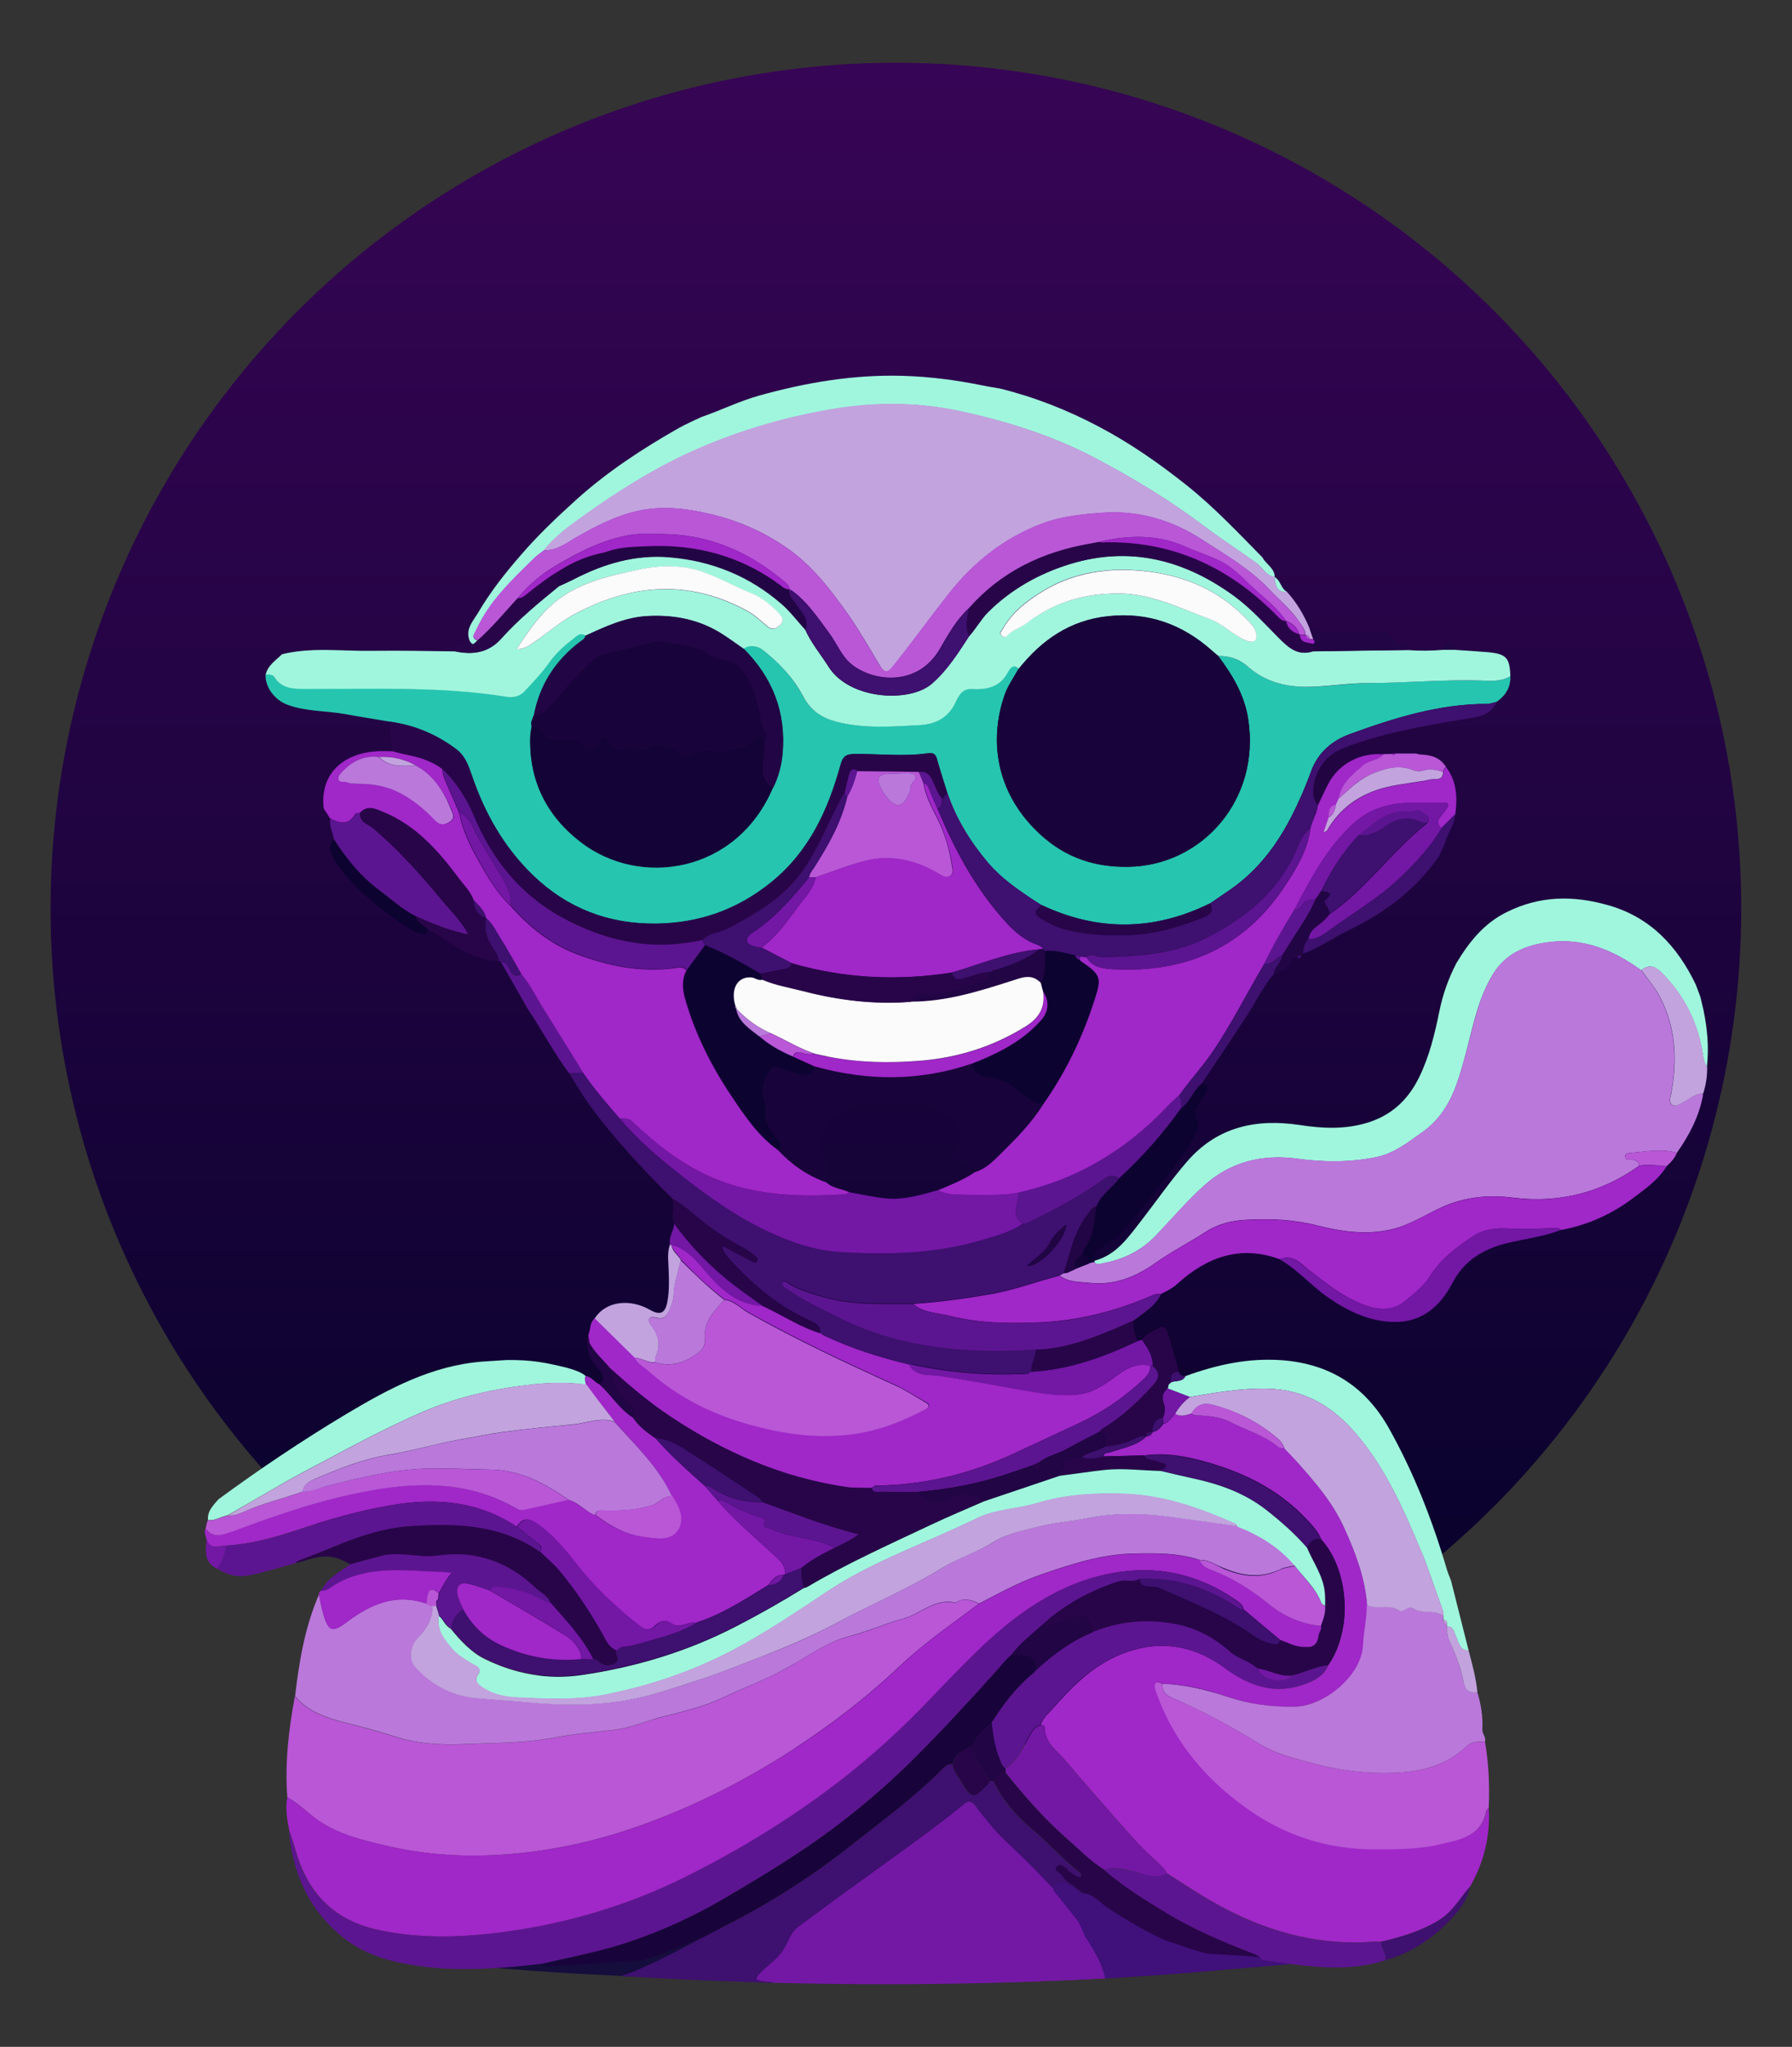 <svg xml:space="preserve" style="enable-background:new 0 0 946.1 1080;" viewBox="0 0 946.1 1080" y="0px" x="0px" xmlns:xlink="http://www.w3.org/1999/xlink" xmlns="http://www.w3.org/2000/svg" id="Layer_1" version="1.1">
<rect x="0" y="0" width="946.1" height="1080" fill="#333333" stroke="none"/>
<style type="text/css">
	.st0{fill:#150D3C;}
	.st1{fill:#7317A5;}
	.st2{fill:#3E106F;}
	.st3{fill:#7318A4;}
	.st4{fill:#40107B;}
	.st5{fill:url(#SVGID_1_);}
	.st6{fill:#A027C8;}
	.st7{fill:#B957D7;}
	.st8{fill:#BA78DB;}
	.st9{fill:#18043A;}
	.st10{fill:#A0F6DD;}
	.st11{fill:#280549;}
	.st12{fill:#5C1590;}
	.st13{fill:#C2A3DE;}
	.st14{fill:#26C5AF;}
	.st15{fill:#220544;}
	.st16{fill:#140337;}
	.st17{fill:#FBFBFB;}
	.st18{fill:#0D0331;}
</style>
<g>
	<path d="M261.5,1038c12.6-2.9,48.2-7.5,60.7-10.5c6.5-1.6,12.9-3.5,18.9-6.5c4.4-3.4,9.5-5.4,14.9-6.4
		c13.2-9.6,12.6-2.2,17.6-2.6c1-0.1,8,6,8,7.4c-0.9,2.3-14.6,7.8-16.6,8.8c-7.7,3.7-16.2,4.3-23.8,8c-7.2,0-37.6,1-41.1,1
		C291.5,1037.3,277.4,1037.7,261.5,1038z" class="st0"></path>
	<g>
		<g>
			<path d="M582.9,1043.9c-61,3.2-121.9,3.9-183,2c5.4-7.6,12.2-13.8,19.9-19c16.5-11.1,33-22.4,49.4-33.8
				c13.6-9.6,27-19.5,39.9-30c2.6-2.2,4.2-2.1,6.5,0.8c5.1,6.3,10.5,12.6,16.7,18c10.2,8.9,20.2,17.9,30.2,27.1
				C572.5,1018.5,579.1,1030.8,582.9,1043.9z" class="st1"></path>
			<path d="M582.9,1043.9c-3.8-13.1-10.3-25.5-20.3-34.9c-9.9-9.2-20-18.2-30.2-27.1c-6.2-5.4-11.6-11.6-16.7-18
				c-2.4-2.9-4-3-6.5-0.8c-13,10.5-26.3,20.4-39.9,30c-16.4,11.4-32.8,22.6-49.4,33.8c-7.7,5.2-7.3,11.7-12.6,19.3
				c-4.4-0.1-10.2-0.4-11.9-0.4c-18.5-0.6-37-1.4-55.5-2.5c-2-0.1-7.5-0.4-11.8-0.7c16.9-3.9,33.5-9.5,49.4-16.4
				c24.8-11.1,47.7-24.1,69.8-39.9c17.8-13.3,35-26.6,50.9-42.1c1.3-1.4,2.8-2.3,4.7-2.3c0.6,3.3,2.7,5.8,4.4,8.6
				c6.2,9.9,6.9,10,15,1.4c0.3-0.4,0.3-1,0.5-1.5c0.7,0,1.5,0,2.2-0.1c4.6,9.5,13.4,19,22,25.1c8.7,7,16.8,14.9,26,21.1
				c0.7,0.5,1.4,1.2,0.9,2.7c-3.4-0.4-5.9-2.4-8.4-4.5c-1.6-1.4-3.6-1.8-4.9-0.2c-1.4,1.7,0.8,2.4,1.9,3.2c1.8,1.3,2.7,3.4,4.7,4.5
				c8.5,4.9,15.9,11.3,24.7,15.9c11.4,5.8,21.9,10.4,34.2,14.3c7.9,1.9,15.7,3.8,23.7,5.6c-1.1,1.2-2.7,1.2-4.2,1.3
				C624.6,1041.2,603.8,1042.7,582.9,1043.9z" class="st2"></path>
			<path d="M249.7,1037.4c21.6-1.9,43.4-1.5,64.9-4.5c6.9-1,13.8-2.5,20.2-5.1c4.9-3.1,10.3-4.7,16-5.3
				c3.4,3.1,6.8,6.2,12,6c1,0,2,1,1.9,2.3c-1.1,2.2-3.4,2.7-5.5,3.5c-8.3,3.3-16.9,5.5-25.3,8.6c-14.5-0.8-29-1.4-43.4-2.4
				C276.9,1039.6,263.3,1038.5,249.7,1037.4z" class="st0"></path>
			<path d="M584.3,1043.8c-59.4,3.2-119.6,3.5-179.1,1.8c-2.1,0-4.1-0.6-5-0.9c-2.1-0.7,0.9-3.3,2.2-4.6
				c2.2-2.3,4.9-4,6.7-6.6c11.6-9.8,24.5-17.9,37.2-26.2c3.5-2.4,6.8-5,10.2-7.5c5.4-2.3,9-7.5,15.2-8.3c2.6,1.1,5.3,2.3,7.2,4
				c3.3,3,5.9,2.1,8.8,0c2.3-1.6,4.7-2.9,6.8-4.6c2.4-1.9,5.4-3.1,7.6,0.3c1.1,1.7,1.9,1.6,3.5,0.9c2.8-1.3,4.6,0.6,6.1,2.5
				c1.6,2,1.5,4-0.3,6.3c-2.4,3.1-3.4,7.4-8.9,7.4c1.2,3.2,6.3,2.1,6.1,6c-0.1,1.6-0.8,2.6-2.2,3.5c1.7-0.6,2.2-1.7,2.2-3.3
				c0-2.8,1.7-4.8,3.7-6.4c1.7-1.4,3.5-3.2,5.9-2.3c2.5,1,1.7,3.3,1.5,5.2c-0.2,2.4,1.1,3.7,3.4,4.2c1.7,0.3,3.4,0.2,4.9,1
				c0.5,0.2,0.9,0.5,1.3,0.9c4.4,5.7,6.4,6.3,13,3.4c0.9-0.4,2-1,2.6-0.2c3.8,4.6,12.3,3.2,14.1,10.4c0.5,2,3.3,1.1,4.5,0.3
				c3.7-2.8,8.6-4.2,11.3-8.2C580.1,1026.8,585.8,1039,584.3,1043.8z" class="st3"></path>
			<path d="M583.4,1043.9c-1.3-7.5-5.9-14.7-9.8-21.1c-4.7-6.7-8.6-9.8-13.4-14.7c-1-1.1-1.6-2.4-0.9-3.9
				c3.3-2.3,6.4-1.8,9.6,0.3c2.4,1.6,4.7,3.5,7.9,3.2c5,0.8,8.3,4.5,12.5,6.8c9.6,5.4,19.9,10.3,30.2,14.1c0.5,0.1,1,0.3,1.5,0.5
				c2,0.8,4.2,1.1,6.3,1.5c6,1.6,12.1,3,18.3,3.9c13.8-0.2,44.9,0.8,44.9,0.8c-0.1,0.4-30.9,2.9-46.3,4.2
				C624,1041.3,603.7,1042.7,583.4,1043.9z" class="st4"></path>
		</g>
	</g>
	<linearGradient y2="929.019" x2="473.05" y1="36.368" x1="473.05" gradientUnits="userSpaceOnUse" id="SVGID_1_">
		<stop style="stop-color:#370555" offset="0"></stop>
		<stop style="stop-color:#040228" offset="1"></stop>
	</linearGradient>
	<circle r="446.3" cy="479.4" cx="473" class="st5"></circle>
	<path d="M786,953.8c0.9,14.8-2.5,28.7-9.8,41.5c-5.3,6-9.1,13.2-16.3,17.7c-9.5,5.9-19.9,8.9-30.6,11.5
		c-1.4,0-2.9-0.1-4.3,0c-30.8,2.3-59-6.2-85.4-21.4c-8-4.6-15.6-9.7-23.4-14.6c-1-1.7-2.2-3.2-3.7-4.6c-4.9-4.5-9.8-9.1-14.3-14.1
		c-12-13.5-24-27.1-35.7-40.9c-4.4-5.2-10.9-9.3-11-17.4c0-1-1.2-1.2-2.1-1.3c1.2-3.8,4.2-6.2,6.7-9c8.8-10.1,18.2-19.6,30.2-25.8
		c21-10.7,41.6-9.1,60.3,4.6c13.6,10,27.2,14.5,43.4,8.2c4.7-1.9,9.2-4.3,11.2-9.5c13-18.1,11.3-50-3.6-66.4
		c-1.7-4.3-4.8-7.6-7.9-10.8c-13.6-14.5-30.6-23.4-49.3-29.1c-11.7-3.6-23.8-6.2-36.3-4.5c-7.1,0.2-14.3,0.4-21.4,0.6
		c0-2.2,1.9-1.7,3.1-2.1c6.7-2.4,14.1-3.3,19.5-8.5l0,0c1.6,0,2.6-0.8,3.2-2.2c0,0,0,0,0,0c2.5-0.7,4.2-2.2,5.6-4.3
		c3-0.8,4.5-3.4,6.3-5.5c2.9,1.9,5.8,0.9,8.7-0.1c1.4,1.6,3.3,1,5.1,1.1c5.6,0.3,11.2,1.3,16.2,3.8c8.2,4.3,17.4,6.8,24.7,12.9
		c0.7,0.6,2,0.5,3.1,0.7c2,2.1,4,4.1,5.9,6.2c9.9,11,19.3,21.9,25.7,35.8c6,13.2,10.9,26.3,12,40.7c-0.1,7.1-1.7,14-2,21
		c-0.6,15.9-20.2,32-35.7,32.5c-12.6,0.4-24.8-1.4-36.8-5.5c-10.8-3.7-21.8-6.3-33.3-6.6c-3.4-1.8-4.8-0.9-3.9,2.9
		c0.3,1.4,0.9,2.7,1.5,4.1c9,23.9,24.9,42.5,45.3,57.5c20.7,15.2,43.7,22.9,69.4,22.7c11.3-0.1,22.5,0,33.5-2.5
		c10.5-2.5,22.4-3.9,25.1-17.8C784.8,954.8,785.5,954.3,786,953.8z" class="st6"></path>
	<path d="M151.7,948.3c-1.4-18,0.7-35.7,4-53.3c6.9,8.4,16.5,11.4,26.5,14c8.6,2.2,17.3,4.5,25.8,7.2
		c11.9,3.9,24.8,4.7,37.6,4.1c15.5-0.8,31-0.4,46.3-3.3c10.6-2,21.4-3,32.1-4.2c8.6-0.9,16.3-4.5,24.5-6.6
		c11.1-2.8,22.5-5.4,32.7-10.2c11.6-5.5,23.7-10,35-16.3c10.5-5.9,20.2-13.3,32.6-16.4c9.3-2.3,18.3-6.6,27.8-9.1
		c9.3-2.4,16.7-10.8,27.5-8.5c0.3,0.1,0.7-0.2,1-0.4c4.1-2.4,7.9-0.9,11.7,0.9c-14.3,10.7-29,20.8-42,33.1
		c-14.4,13.7-30,26-46.4,37.3c-27.4,18.8-56.5,34.3-87.8,45.7c-25.6,9.4-52,15.1-79.2,16.5c-18.8,1-37.6-0.4-56-4.6
		c-12.8-2.9-25.6-5.8-37-13.4C162.7,956.9,157.9,951.6,151.7,948.3z" class="st7"></path>
	<path d="M151.7,948.3c6.2,3.4,11,8.6,16.8,12.5c11.3,7.6,24.2,10.4,37,13.4c18.4,4.2,37.2,5.5,56,4.6
		c27.2-1.4,53.6-7.1,79.2-16.5c31.2-11.4,60.4-26.9,87.8-45.7c16.4-11.3,32-23.6,46.4-37.3c13-12.4,27.7-22.4,42-33.1
		c10.4-5.4,20.7-11.1,31.8-15c16.2-5.6,32.4-11.1,49.9-11.4c11.7-0.2,23.5-0.4,34.9,3.4c1.1,3.3,4.1,4.5,6.9,5.5
		c11.1,4.2,20.6,10.4,29.8,17.9c7.7,6.2,17,10.4,27.3,11.3c0.5,1.9-1.1,3.4-1.3,5c-0.8,6.7-5.2,6.6-10.1,5.9
		c-3.6-0.5-6.7-2.3-10.1-3.4c-6.5-5.4-13-10.8-19.4-16.2c-0.3-2.4-2.2-3.7-4-4.9c-19.7-13.6-41.2-18.6-65-14.3
		c-27.6,5-49.5,20.4-69,38.8c-11.1,10.5-21.6,21.8-32.2,32.7c-15.8,16.2-32.8,31-51.1,44.4c-23.4,17.2-48.2,32.1-74.2,44.9
		c-29.8,14.7-61.3,24-94.2,28.5c-22.9,3.1-45.8,3.9-68.5-1.3c-18.2-4.2-31.5-14.7-39-32.2c-2.8-6.5-4.3-13.4-6.7-20
		C151.6,960,150.5,954.2,151.7,948.3z" class="st6"></path>
	<path d="M633.5,823.1c-11.4-3.8-23.1-3.6-34.9-3.4c-17.4,0.3-33.7,5.8-49.9,11.4c-11.1,3.9-21.4,9.6-31.8,15
		c-3.8-1.8-7.6-3.2-11.7-0.9c-0.3,0.2-0.7,0.5-1,0.4c-10.8-2.4-18.2,6-27.5,8.5c-9.4,2.5-18.5,6.7-27.8,9.1
		c-12.3,3.1-22.1,10.6-32.6,16.4c-11.3,6.4-23.4,10.8-35,16.3c-10.2,4.8-21.6,7.4-32.7,10.2c-8.2,2.1-16,5.7-24.5,6.6
		c-10.7,1.2-21.5,2.2-32.1,4.2c-15.4,2.9-30.9,2.6-46.3,3.3c-12.9,0.7-25.7-0.2-37.6-4.1c-8.6-2.8-17.2-5-25.8-7.2
		c-9.9-2.6-19.6-5.6-26.5-14c2.1-18.3,5.2-36.5,12.6-53.6c0.7,3.3,1.2,6.7,2.2,10c2.8,9.7,4.9,10.3,12.8,4.3
		c12.5-9.4,25.8-15.1,41.8-9.5c0.9,1.1,2.2,0.9,3.4,1.2c0,6.7-3.1,11.9-7.6,16.5c-4.5,4.5-5.3,11.7-1.3,16
		c8.5,9.2,18.9,15,31.6,16.1c9.7,0.9,19.4,1.6,29.1,2.4c22.3,2,44.4,1.5,66.1-4.8c8.5-2.4,16.8-5.3,25.1-8
		c11.1-3.6,21.9-8.2,32.7-12.3c13.2-5,26.3-10.9,38.8-17.6c18.1-9.7,37.1-17.7,54.7-28.5c8.5-5.3,18.3-8.1,26.7-13.4
		c7.4-4.7,15.7-6,23.8-8.2c8.5-2.3,17.3-2.8,25.9-4.5c15-3,29.8-2.7,44.7-0.6c11.6,1.6,23.2,3.2,34.7,4.8
		c11.7,4.6,22.2,11,30.4,20.8c-2.6,0.6-5.5,0.8-7.8,1.9c-10,4.8-19.6,3.9-29.5-0.3C642.3,826.1,638.4,822.9,633.5,823.1z" class="st8"></path>
	<path d="M576.9,1035.6c-57.7,0-115.5,0.1-173.2,0.1c4.8-7.8,11.1-14.2,18.4-19.6c15.6-11.6,31.4-23,47.2-34.4
		c13.3-9.6,26.7-19.2,39.4-29.6c2.6-2.1,4.2-2.1,6.4,0.9c4.9,6.4,10.1,12.9,15.9,18.4c9.7,9.1,19.1,18.6,28.2,28.3
		C568.8,1009.9,573.9,1022.2,576.9,1035.6z" class="st1"></path>
	<path d="M309.2,726c3.1,0.5,4.7,3.3,7.4,4.5c6.1,5.6,10.4,12.9,17.5,17.4c3.1,4.6,7.3,7.9,11.9,10.9
		c8,9.1,17,17.1,26,25.1c2.2,2.5,4.4,5,6.6,7.6c8.8,10.4,19.3,19,29.2,28.2c3.3,3,7,5.8,6.7,11c-0.3,0.1-0.6,0.2-0.9,0.2
		c-3.8,0.1-6,2.4-7.8,5.3c-12.2,7.5-24.2,15.4-38,19.9c-4.4-0.6-8.8,3.5-13.1,0.6c-3.5-2.4-6.4-1.3-8.7,0.9
		c-3.3,3.3-5.9,2.3-8.9-0.1c-12.5-9.8-23.9-20.7-33.7-33.3c-5.5-7.1-11.4-13.9-18.7-19.4c-4.5-3.4-8.3-4.9-11.9,0.8
		c-20.4-13.7-42.9-15.4-66.2-11.4c-16.4,2.8-32.5,7.3-48.3,12.6c-12.7,4.3-25.5,7.9-39,8.7c-3.9,0.1-8.5,2.5-10.4-3.5
		c-0.2-1.8-1.3-3.6-0.5-5.5c3.5,4.6,7.9,3.9,12.4,2c1-0.4,2.1-0.7,3.1-1c23.6-8.7,47.3-16.7,72.1-21.2c26.5-4.7,52.2-4.4,76.3,9.5
		c1.3,0.8,2.6,1.1,4.1,0.8c7.9-1.8,15.7-3.5,23.6-5.3c5.3,1.5,8.9,6.1,14.1,7.9c7.4,5.6,15.4,10.2,24.7,11.4
		c6.3,0.8,14.1,2.8,18.3-2.8c4.4-5.8,1.4-12.7-2.5-18.6c-7.1-15.4-19.3-26.9-30.4-39.3c-5.1-6.5-10.1-13-15.2-19.5
		C309.1,729.1,308.4,727.6,309.2,726z" class="st6"></path>
	<path d="M613.8,888.4c11.5,0.4,22.5,3,33.3,6.6c12,4.1,24.2,5.8,36.8,5.5c15.5-0.4,35.1-16.6,35.7-32.5
		c0.3-7,2-13.9,2-21c5.5,2.5,12.1-1.1,17.3,3.1c0.4,0.3,2-0.5,2.9-1c1.1-0.7,2.5-1.5,3.5-0.8c5,3.6,11.6,0.7,16.6,4.2
		c0,0.6,0.1,1.3,0.1,1.9c-0.2,1.4,0.4,2.3,1.8,2.6c0.1,0.4,0.1,0.7,0.2,1.1c-0.2,3.1,0.3,6,1.7,8.9c3.1,6.5,5.5,13.3,7,20.4
		c0.9,4.4,2.9,6.3,7.3,5.5c1.9,6.4,3,12.9,2.6,19.5c-0.1,2.5,2.1,4.2,1.4,6.6c-3.4-0.1-6.9-0.3-9.7,2.4
		c-10.8,10.3-24.2,13.5-38.6,14c-14.2,0.5-28.1-1.1-41.7-4.8c-9.7-2.6-19.6-4.8-28.4-10.1c-15.2-9.3-30.8-17.9-47.3-24.9
		C615.1,894.2,613.4,892,613.8,888.4z" class="st8"></path>
	<path d="M613.8,888.4c-0.4,3.6,1.2,5.8,4.5,7.2c16.5,6.9,32,15.6,47.3,24.9c8.8,5.4,18.7,7.5,28.4,10.1
		c13.7,3.7,27.5,5.3,41.7,4.8c14.5-0.5,27.8-3.7,38.6-14c2.8-2.7,6.3-2.4,9.7-2.4c2,11.5,2.5,23.1,2,34.8c-0.5,0.5-1.2,1-1.3,1.7
		c-2.7,13.9-14.6,15.3-25.1,17.8c-10.9,2.5-22.2,2.5-33.5,2.5c-25.7,0.1-48.7-7.5-69.4-22.7c-20.5-15-36.3-33.6-45.3-57.5
		c-0.5-1.4-1.1-2.7-1.5-4.1C609,887.5,610.5,886.7,613.8,888.4z" class="st7"></path>
	<path d="M581.2,1035.9c-4.7-14.1-12.4-25.9-22-36.2c-9.1-9.7-18.5-19.2-28.2-28.3c-5.9-5.5-11-12-15.9-18.4
		c-2.3-3-3.9-3.1-6.4-0.9c-12.7,10.4-26.1,20-39.4,29.6c-15.8,11.4-31.5,22.8-47.2,34.4c-7.3,5.4-4.7,11.9-15.8,20.3
		c-4.2,0-5.4-0.7-7-0.7c-18,0-44.4,7.5-62.5,7.4c-1.9,0-4.8-0.3-8.9-0.5c14.6-4.5,40-18.9,53.5-25.7c23.4-11.8,45.5-25.7,66.2-41.9
		c17.2-13.5,34.8-26.5,50.3-42c1.3-1.3,2.8-2.3,4.8-2.2c0.5,3.3,2.6,5.9,4.2,8.7c6,10,6.6,10.1,14.8,1.8c0.3-0.3,0.4-1,0.5-1.5
		c0.7,0,1.4,0,2.2,0c4.8,10.4,12.4,18.8,20.9,25.8c8.5,7.1,15.6,15.6,24.4,22.2c0.7,0.5,1.3,1.3,0.7,2.8c-3.3-0.6-5.6-2.7-7.9-4.9
		c-1.5-1.5-3.4-1.9-4.8-0.5c-1.4,1.6,0.6,2.5,1.7,3.3c1.7,1.3,2.4,3.5,4.4,4.8c8,5.3,14.8,12.1,22.9,17.2
		c10.1,6.4,20.1,12.8,31.6,16.6c7.3,2.5,14.6,5.1,21.9,7.6c-1.2,1.1-2.7,1-4.1,1C616.5,1035.6,601,1035.9,581.2,1035.9z" class="st2"></path>
	<path d="M502.8,930.7c-2-0.1-3.4,0.9-4.8,2.2c-15.5,15.6-33.1,28.5-50.3,42c-20.7,16.3-42.8,30.1-66.2,41.9
		c-13.5,6.8-27.5,13-42,17.5c-15.9,1.1-29,2.1-44.9,3c-2,0.1-5.1-0.1-9.7,0c11.6-2.7,24.4-6.3,35.8-9.4c22.8-6.2,44-15.9,64.5-28
		c18.3-10.8,36.3-21.7,53.3-34.3c14.7-10.9,28.6-22.7,41.7-35.5c15.5-15.2,30.2-31.2,44.7-47.3c3-3.3,5.6-7.1,9.2-9.9
		c11.4,0.5,11.4,0.5,13.4,7.8c-0.8,1.5-2.2,2.3-3.4,3.4c-8.3,7.1-14.7,15.8-20.5,24.9c-5.5,2.3-8,7.3-11,11.9
		C508.4,923.4,504,925.5,502.8,930.7z" class="st9"></path>
	<path d="M762.1,854.5c0-0.6-0.1-1.3-0.1-1.9c0.3-1.9-0.5-3.6-1.1-5.3c-3.7-9.8-6.7-19.8-10.9-29.5
		c-9.1-21.5-18.4-42.9-33.8-61c-12.4-14.6-27.3-23.7-47.2-24.1c-13.9-0.3-27.3,2.1-40.9,4.4c-3.9-1.5-7.8-3-11.7-4.5
		c0.2-0.8,0.4-1.5,0.6-2.3c0.4-0.3,0.7-0.6,1.1-0.9l0,0c2.5-1.1,6,0,7.7-3.3c16.5-6,33.2-9.7,51-8.4c25.4,1.9,44.2,13.9,56.6,36.1
		c13.2,23.6,23,48.7,30.6,74.7c0.6,1.9,1.4,3.7,2.1,5.6c3.1,12.3,6.2,24.6,9.3,36.9c-5-0.2-5.3-4.6-6.8-7.8c-1.1-2.2-1.2-5-4.6-5
		c0-0.4-0.1-0.7-0.1-1.1C764.2,855.5,763.4,854.8,762.1,854.5z" class="st10"></path>
	<path d="M309.2,726c-0.8,1.6-0.1,3.1,0.1,4.6c-8.8-1.2-17.5-1.2-26.5-0.3c-20.3,2.1-39.9,6.3-58.8,14.3
		c-21.3,9.1-41.6,20.4-62.1,31.2c-14.2,7.5-27.9,15.9-41.9,23.8c-3.5,0.6-6.5,3-10.2,2.4c-0.4-4.8,2.8-7.7,5.5-10.9
		c21.8-16,44.3-31.1,67.5-45c22.5-13.4,45.3-25.7,72.2-27.7c4.1-0.3,8.3-0.5,12.4-0.8c13.6-0.2,21.2,1.5,31.6,4
		C302.6,722.6,306.8,723.9,309.2,726z" class="st10"></path>
	<path d="M184.9,825.4c-7.4-4.3-12.4-5.4-21.8-2.6c-2.5,0.7-4.1,1.3-7,2c0.3-0.4,0.6-1.1,1-1.2
		c19.7-7.3,38.4-17,60.3-18.4c24-1.5,47-0.8,67.6,13.6c3.6,3.5,7.6,6.8,10.7,10.6c8.4,10.2,15.7,21.2,22.2,32.7
		c1.8,3.2,3.3,7.2,7.4,8.8c-0.8,2.3,3,5.3-0.9,7.1c-2.5,1.2-5.2,1.4-7.5-0.6c-1.1-0.9-2.1-1.9-3.7-1.9
		c-5.6-11.3-14.2-20.3-22.5-29.5c-1.4-4.1-5.5-5.7-8.3-8.4c-8-7.6-17.2-13.1-28-15.8c-7.9-2-15.7-2.1-23.7-0.9
		c-9.9,1.4-19.8-2.4-29.7,0.2C195.7,822.5,190.3,824,184.9,825.4z" class="st11"></path>
	<path d="M285,818.8c-20.6-14.4-43.5-15.1-67.6-13.6c-21.9,1.3-40.6,11.1-60.3,18.4c-0.4,0.2-0.7,0.8-1,1.2
		c-8,2.1-15.8,4.6-23.9,6.3c-6.1,1.3-12.1,0.2-17.4-3.4c2.3-3.8,3.8-7.9,4.7-12.2c13.5-0.8,26.3-4.4,39-8.7
		c15.8-5.3,31.9-9.8,48.3-12.6c23.3-4,45.9-2.2,66.2,11.4c3.6,2.9,7.1,5.9,10.9,8.7C285.7,815.7,286.1,816.9,285,818.8z" class="st12"></path>
	<path d="M583.2,986.6c10.3,8.9,21.8,16.1,33.4,23c13.9,8.3,28.6,14.7,43.6,20.4c2.3,0.9,4.9,1.5,6.3,3.9
		c-4.2,0.7-8.1-0.9-12.2-1.4c-4.8-0.6-9.7-1.1-14,2.1c-7.3-2.5-14.6-5.1-21.9-7.6c-11.4-3.8-21.4-10.2-31.6-16.6
		c-8.2-5.1-14.9-12-22.9-17.2c-1.9-1.3-2.6-3.4-4.4-4.8c-1-0.8-3.1-1.7-1.7-3.3c1.3-1.5,3.2-1.1,4.8,0.5c2.3,2.2,4.6,4.3,7.9,4.9
		c0.6-1.5,0-2.2-0.7-2.8c-8.8-6.7-15.9-15.1-24.4-22.2c-8.5-7.1-16.1-15.5-20.9-25.8c1.5-2.3,3.1-4.6,6.4-4.3
		c9.9,12.2,20.1,24,31.9,34.4C569.5,975.5,575.6,982,583.2,986.6z" class="st11"></path>
	<path d="M109.9,802.1c3.7,0.6,6.8-1.8,10.2-2.4c3.2,0.2,6-0.8,8.8-2.1c9.9-4.4,20.5-6.8,30.7-10.5
		c4.7,0.2,8.7-2.1,13.1-3.1c18.2-4.5,36.3-9.1,55.4-9.2c10.3-0.1,20.5,0.5,30.8,0.6c15.5,0.2,28.8,7.3,41.3,16
		c-7.9,1.8-15.7,3.5-23.6,5.3c-1.5,0.3-2.8,0-4.1-0.8c-24.1-13.9-49.8-14.2-76.3-9.5c-24.8,4.4-48.6,12.4-72.1,21.2
		c-1,0.4-2.1,0.6-3.1,1c-4.6,1.8-8.9,2.6-12.4-2c0.1-0.6,0.2-1.2,0.3-1.8c0.2-0.6,0.3-1.2,0.5-1.8
		C109.4,802.6,109.6,802.3,109.9,802.1z" class="st7"></path>
	<path d="M184.9,825.4c5.4-1.5,10.8-3,16.1-4.4c9.9-2.7,19.8,1.1,29.7-0.2c8-1.1,15.8-1.1,23.7,0.9
		c10.8,2.7,20.1,8.2,28,15.8c2.8,2.7,6.9,4.3,8.3,8.4c-1-0.3-2.2-0.3-3.1-0.8c-7.4-4.3-15.4-6.8-23.9-7.6c-1.8-0.2-4.2-0.9-4.8,2
		c-3.6-1.3-7.1-2.6-10.7-3.8c-5-1.6-7.7,0.9-6.4,6.1c0.7,2.6,2,5,3,7.5c-3.9,2.2-6,5.6-6.6,10c-3-1.5-3.8-4.9-6.3-6.8
		c-0.4-1.7-0.9-3.4-1.3-5.1c0-0.8,0-1.6-0.1-2.4c0.3-0.4,0.7-0.8,1-1.2c0.1-1,0.2-2,0.3-3c1.9-3.7,3.9-7.4,6.7-10.8
		c-5-0.6-9.5-0.6-14-0.9c-16-0.9-32-1.8-46.8,6.7c-2.5,1.4-4.8,4-8.2,3.6C172.8,832.7,179.1,829.4,184.9,825.4z" class="st12"></path>
	<path d="M169.4,839.3c3.4,0.4,5.7-2.2,8.2-3.6c14.8-8.4,30.8-7.6,46.8-6.7c4.5,0.3,9,0.2,14,0.9
		c-2.8,3.4-4.8,7.1-6.7,10.8c-3.6-3.4-5.5-2.2-6.1,2.3c-0.1,1.1-0.3,2.1-0.4,3.2c-15.9-5.6-29.3,0.2-41.8,9.5c-8,6-10,5.4-12.8-4.3
		c-1-3.3-1.5-6.7-2.2-10C168.3,840.5,168.6,839.8,169.4,839.3z" class="st6"></path>
	<path d="M731.4,1034.3c0.8-3.6-2.4-6.2-2.1-9.7c10.7-2.6,21.1-5.6,30.6-11.5c7.2-4.5,11-11.7,16.3-17.7
		c-2,9.1-8.2,15.5-14.6,21.6C752.9,1025.1,742.9,1031.1,731.4,1034.3z" class="st2"></path>
	<path d="M764,858.1c3.4,0,3.5,2.9,4.6,5c1.6,3.2,1.8,7.6,6.8,7.8c1.9,7.3,3.9,14.5,4.6,22c-4.4,0.8-6.5-1.1-7.3-5.5
		c-1.4-7.1-3.9-13.9-7-20.4C764.3,864.1,763.8,861.2,764,858.1z" class="st13"></path>
	<path d="M119.5,815.6c-0.9,4.3-2.3,8.4-4.7,12.2c-7.2-3.3-6.3-9.5-5.7-15.7C111,818,115.6,815.6,119.5,815.6z" class="st1"></path>
	<path d="M109.4,803c-0.2,0.6-0.3,1.2-0.5,1.8C109.1,804.2,109.3,803.6,109.4,803z" class="st6"></path>
	<path d="M248.1,338.4c-2.8-6.3,1.8-10.8,4.5-15.4c6.3-10.7,14-20.5,22.1-29.8c9-10.5,19.1-20.1,29.4-29.4
		c16.5-14.9,35-27,54.2-37.9c3.9-2.2,8.1-4,12.1-5.9c10.3-3.5,20-8.4,30.5-11.3c24.7-6.9,49.8-11.1,75.5-10.4
		c14.5,0.4,28.8,2.3,43,5.2c2.8,0.6,5.7,1,8.5,1.5c18.3,4.5,35.8,11.4,52.4,20.2c16.5,8.7,31.7,19.3,46.4,31
		c14.5,11.6,27,24.9,39.9,38c1.8,3.6,6.4,5.5,6.4,10.3c-4.6-0.6-6.4-5-9.7-7.4c-8.9-6.4-18.2-12.4-27-19
		c-18.4-13.9-38-25.8-58.4-36.5c-22.5-11.8-46.5-19.3-71.2-24.6c-22.3-4.8-45-4.8-67.4-1c-26.5,4.5-52.2,12.2-76.6,23.5
		c-19,8.8-36.8,20.1-53.9,32.3c-7.8,5.6-15.6,11.1-21.7,18.8c-1.7,1.3-3.5,2.5-5,4c-11.6,11.4-23.7,22.6-30.6,37.9
		c-0.9,1.9-3.2,4.3,0.8,5.5C250.9,338.6,249.9,341.5,248.1,338.4z" class="st10"></path>
	<path d="M797.4,356.8c0.2,5.9-2.5,10.2-7.2,13.5c-1.8,0.4-3.5,1.1-5.3,1.1c-25.2,0-48.8,7.4-72.2,15.9
		c-9.6,3.5-16.9,9.8-20.5,19.6c-3,8.2-6.4,16.1-10.4,23.9c-7.8,15.2-17.8,28.4-31.9,38.3c-3.7,2.6-7.4,5-11.1,7.6
		c-29.5,14.5-59.2,14.9-89,0.9c-1.7-1.1-3.3-2.1-5-3.2c-8.4-5.6-16.6-11.3-23.2-19.1c-9.4-11.1-16.9-23.2-21.6-37
		c-1.8-5.9-3.8-11.7-5.4-17.7c-0.7-2.7-1.9-3.6-4.6-3.2c-13,1.9-26,0.3-39.1,0.4c-4.7,0.1-6,1.6-7.2,5.8
		c-6.6,23.8-16.5,45.6-36.5,61.8c-17.9,14.5-38,21.6-60.8,21.9c-25.2,0.3-47-8.1-65.3-25.7c-15.3-14.8-25.5-32.7-32.2-52.8
		c-1.7-5-3.6-10.1-7.9-13.4c-10.6-8-22.5-13-35.7-14.7c-7.6-1.3-15.3-2.5-22.9-3.9c-10.1-1.8-20.7-1.3-30.5-4.9
		c-7.1-2.6-12.1-9.6-11.7-16.3c1.6,0.2,3.5-0.1,4.5,1.4c3.9,6.2,10.1,6.3,16.3,6.3c35.6,0.3,71.3-1.5,106.7,4.2
		c3.6,0.6,6.9-0.4,9.4-3.2c4.3-4.9,8.9-9.4,12.7-14.8c3.4-4.9,7.8-9,12.6-12.5c1.8-1.3,3.8-3.7,6.6-1.8c-0.1,2-1.8,2.6-3,3.5
		c-12.9,9.9-21.2,22.7-24.2,38.8c-0.5,1.8-1.7,3.4-1.1,5.4c-0.3,2-0.7,3.9-0.8,5.9c-0.6,23,8.7,41.5,26.6,55.3
		c31.6,24.4,82.5,16.2,101.5-28.5c2.9-5.7,4.5-11.8,5.1-18.1c2-21.7-5.2-40.1-20.6-55.4c3.4-2.4,7.5-1.2,9.9,0.6
		c8.7,6.6,16.3,14.8,21.3,24.2c4.2,7.9,9.9,11.7,17.4,13.7c14.5,3.9,29.5,2.7,44.3,1.9c7.6-0.4,14.5-3.3,18.6-11.2
		c1.7-3.3,3.4-8.1,8.7-7.8c8.2,0.4,15.3-0.9,19.5-9.2c0.8-1.6,2.7-4.6,5.5-1.4c-2.5,4.6-5.7,8.9-7.3,13.8
		c-8.9,25.7-3.5,53.1,18.7,73.5c13.3,12.3,28.8,17.5,46.6,17.2c39.1-0.6,69.9-35.6,63.3-77.9c-2-12.7-8.3-23.4-15.9-33.4
		c5.7-0.1,11.1,1.6,15.1,5.1c9.1,8.1,19.5,11.1,31.2,11.2c10.9,0.1,21.7-1.9,32.5-2c20.3-0.1,40.5-2,60.8-1.3
		C787.8,359.3,792.9,359.6,797.4,356.8z" class="st14"></path>
	<path d="M287,290.4c6-7.7,13.8-13.2,21.7-18.8c17.1-12.2,34.9-23.4,53.9-32.3c24.4-11.3,50.1-19,76.6-23.5
		c22.4-3.8,45.1-3.8,67.4,1c24.7,5.3,48.7,12.9,71.2,24.6c20.4,10.7,40,22.6,58.4,36.5c8.7,6.6,18.1,12.5,27,19
		c3.3,2.4,5,6.8,9.7,7.4c0,0-0.1,0-0.1,0c0.7,3.8,0.8,8.2,6.5,7.8c5.3,5.8,9.2,12.4,12.2,19.7c0.6,1.8,1.3,3.7,1.9,5.5
		c-0.7-0.1-1.4-0.2-2-0.2c-0.3-1.2-0.9-2-2.2-2.1l0-0.1c0-2.7-1.8-4.6-3.2-6.7c-4.3-6.5-10.4-11.4-15.7-17
		c-10.3-11-23.3-18.4-35.6-26.4c-15.9-10.3-33.4-15.6-52.9-14.2c-10.7,0.8-21.1,1.8-31.3,5.6c-20.3,7.6-36.6,20.6-49.8,37.4
		c-9.9,12.6-19.4,25.7-29.4,38.3c-2.4,3.1-4.4,3.3-6.5-0.3c-5.5-9.1-10.8-18.5-16.9-27.2c-9.4-13.3-19.3-26.3-33.1-35.7
		c-12.3-8.4-25.5-14.1-40-17.5c-12.3-2.9-24.7-4.3-37-1.8c-11.8,2.4-22.5,7.9-32.9,13.8C299.2,286.4,294,290.7,287,290.4z" class="st13"></path>
	<path d="M797.4,356.8c-4.6,2.8-9.7,2.5-14.7,2.3c-20.3-0.7-40.6,1.3-60.8,1.3c-10.8,0-21.6,2-32.5,2
		c-11.8-0.1-22.2-3.1-31.2-11.2c-4-3.5-9.4-5.2-15.1-5.1c-1.1-0.9-2.2-1.9-3.3-2.8c-15.7-13.9-33.7-20.4-54.8-18.1
		c-20,2.1-35,12.5-47.2,27.8c-2.7-3.1-4.6-0.2-5.5,1.4c-4.2,8.3-11.3,9.6-19.5,9.2c-5.3-0.3-7.1,4.6-8.7,7.8
		c-4,7.9-11,10.8-18.6,11.2c-14.8,0.8-29.7,2-44.3-1.9c-7.5-2-13.3-5.8-17.4-13.7c-5-9.4-12.7-17.6-21.3-24.2
		c-2.4-1.8-6.5-2.9-9.9-0.5c-3.6-2.5-7-5-10.7-7.4c-12.1-7.9-25.4-10.6-39.7-9.9c-12,0.6-22.5,5.5-33.1,10.4c-2.9-2-4.9,0.5-6.6,1.8
		c-4.8,3.6-9.2,7.7-12.6,12.5c-3.8,5.4-8.3,10-12.7,14.8c-2.5,2.8-5.8,3.7-9.4,3.2c-35.4-5.7-71.1-4-106.7-4.2
		c-6.3,0-12.4-0.1-16.3-6.3c-1-1.5-2.9-1.2-4.5-1.4c1.2-4.9,5.4-7.4,8.6-10.6c15.8-3.9,31.9-1.5,47.9-1.8
		c14.5-0.2,28.9,0.1,43.4,0.3c9.3,2,17.7,0.8,24.3-6.6c9.2-10.3,19.8-19,30.5-27.7c2.4-1.1,4.9-2.2,7.3-3.4
		c16.1-8.4,32.9-13.5,51.3-11.9c22.4,1.9,42.2,10,59.1,24.7c4.6,4,8.3,9,12.4,13.5c3.2,7.1,8.2,13,12.3,19.5
		c11,17.5,42.8,19.2,54.5,9c8.1-7.1,13.8-16.1,19.6-25c3.6-4,6.3-8.9,9.9-12.6c12.1-12.1,27-20.5,43.3-25.5
		c32.1-9.9,61.2-2.1,87.5,17.3c8.3,6.2,15.5,14.1,22.8,21.5c5.1,5.1,10,9.8,18.1,7.2c16.7-0.2,33.4-0.5,50.1-0.7
		c6.2,0.5,12.4,0.4,18.5-0.1c2.2,0,4.3,0,6.5,0c5.7,0.4,11.4,0.7,17.1,1.2C795.3,345,797.1,347,797.4,356.8z M587.1,313.2
		c18.6-1,34.8,7.3,51.5,13.4c6.5,2.4,11.4,7.6,17.6,10.6c2.2,1.1,5.1,2.3,6.5,0.4c1.3-1.7,0.2-4.8-1-7.1c-0.2-0.5-0.7-0.8-1.1-1.2
		c-17-19.3-39.3-27.6-64.1-28.6c-15.6-0.6-31.2,2.3-45.2,10.7c-8.8,5.2-16.8,11.3-22,20.4c-0.7,1.2-2.1,2.3-0.4,3.7
		c0.7,0.7,1.8,0.9,2.5,0.1c2.8-3.2,7.1-4.1,10.3-6.7C555.1,318.7,570.4,313.7,587.1,313.2z M272.7,342.5c4.2,0.1,6.5-1.8,8.8-3.3
		c6.9-4.6,13-10.3,20.4-14.3c30.5-16.9,61.2-19.5,92.5-2.5c4,2.2,7.3,5.3,10.7,8.2c2.5,2.1,4.5,1.3,6.6-0.7c2.3-2.3,1.5-4-0.4-6
		c-4.3-4.5-8.8-8.4-14.7-10.8c-8.7-3.5-16.9-8.2-25.7-11.3c-10.8-3.7-22.1-3.6-33.2-1.3c-17.2,3.5-34.4,7.2-47.8,19.9
		C283.2,326.6,278.2,334.2,272.7,342.5z" class="st10"></path>
	<path d="M695.7,425.1c1.8-3.7,3.5-7.5,5.4-11.2c5.5-10.8,17.1-17,29.5-15.9c-2.7,3.5-7.4,3-10.6,5.7
		c-5.8,5-12,9.6-13.2,17.9c-0.5,1-1,2-1.4,3c-3.9,0.8-3.7,4-3.9,6.9c-0.8,2.5-1.7,5-2.6,7.7c1.9-0.3,2.1-1.5,2.7-2.4
		c7.8-12.4,19.3-19.2,33.3-22c6.9-1.4,14-2,20.8-3.5c2.2-0.5,6.4,0.9,6.2-3.9c0.2-1,0.6-2,1.7-2.5c5.6,7.5,5.9,16.1,4.7,24.9
		c-2.4,2.4-4.8,4.8-7.2,7.2c-2.3-2-2.6-4.1-0.4-6.4c1.1-1.2,2-2.5,3-3.9c1.4-2.1,1.3-3.2-1.7-3.1c-6.5,0.1-13-0.2-19.6,0.1
		c-10.4,0.5-19.7,3.5-27.7,10.7c-14.1,12.8-22.6,29.2-31.3,45.6c-5.6,9.3-11.2,18.8-15.9,28.6c-9.2,15.4-17.1,31.4-27.2,46.3
		c-5.5,8.1-12.2,15.2-17.8,23.2c-2,1.9-4,3.6-5.9,5.6c-21.8,23.1-47.8,38.8-78.9,45.7c-10.2,1.8-20.4,1.1-30.7,1
		c-4.1,0-8.2-0.4-11.9-2.3c6.7-2.9,13.6-5.5,19.7-9.7c5.5-1.6,9.3-5.5,13.3-9.4c8.3-8.2,16.5-16.4,22.7-26.4
		c11.8-16.8,20.6-35,26.9-54.5c4-12.2,3.7-13.5-6.9-20.8c-0.3-0.2-0.5-0.5-0.8-0.8c0.1-0.6,0.1-1.1,0.2-1.7c1.1,0.1,2.3,0.1,3.4,0.2
		c3.3,5.7,9.2,6.1,14.7,6.4c38.6,2,69.5-12.1,90.8-45c5.8-8.9,11.3-18.1,12.7-29C692.5,433.1,695.3,429.5,695.7,425.1z" class="st6"></path>
	<path d="M577.9,665.2c11.6-3.1,17.8-12.4,24.6-21.1c8.1-10.4,15.6-21.3,24.2-31.2c15.8-18.3,36.4-22.8,59.5-19.3
		c11.7,1.8,23.4,2.4,35-1c13.1-3.8,22.1-12,28.1-24.3c5.4-11.1,8.2-22.8,10.6-34.6c1.8-8.9,4.8-17.4,9-25.5
		c6.7-11.1,14.4-20.9,26.5-26.9c17.4-8.7,35-8.9,53.2-3.8c22.5,6.2,36.9,21.6,46.7,42c0.8,2.1,1.6,4.3,2.4,6.4
		c0.5,2.2,1.1,4.5,1.6,6.7c2.1,10,3,20,1.9,30.2c-1.4-1.8-1.8-3.9-2.1-6c-2.6-17.1-9.9-31.8-22.3-44c-3.3-3.2-6.6-4-10.3-0.8
		c-15.1-11-31.5-17.6-50.7-14.6c-11.3,1.8-21,6.1-27.4,16.4c-7.9,12.7-10.6,27.2-14.3,41.3c-4.3,16.1-8.4,31.8-23,42.2
		c-7.7,5.5-15.2,11.4-24.6,13.3c-13.8,2.8-27.7,2.7-41.6,0.8c-18.4-2.5-35.2,1.6-49.1,14.1c-9,8.1-16.9,17.4-25.3,26.2
		c-7.8,8.2-17.3,12.9-28.3,14.9c-1.6,0.3-3.2,1.2-4.4-0.7C577.8,665.6,577.9,665.4,577.9,665.2z" class="st10"></path>
	<path d="M695.7,425.1c-0.4,4.4-3.2,8-3.9,12.3c-4.6,3.1-6,8.5-8,13c-9.7,21-26.6,34.4-46.5,44.4
		c-17.3,8.8-36.3,9.9-55.3,10.3c-2.8,0.1-5.5-2.4-8.3-0.1c-1.1-0.1-2.3-0.1-3.4-0.2c-0.8-0.2-1.6-0.5-2.4-0.7
		c-5.3-1-10.4-2.9-16-2.2c-0.4-0.4-0.8-0.8-1.1-1.2c-0.7-1.2-1.7-1.7-3-2.1c-6.7-2.3-12-6.8-16.6-11.9c-15.9-17.6-27.1-38.2-36.2-60
		c2.5-0.9,2.4-3.1,2.4-5.2c0.9-1.1,1.9-2.1,2.8-3.2c4.7,13.8,12.2,25.9,21.6,37c6.7,7.8,14.8,13.5,23.2,19.1c1.6,1.1,3.3,2.1,5,3.2
		c-4.2,3.4-4.3,4.8,0.2,7.4c3.4,2,6.9,3.8,10.8,5c11.6,3.3,23.3,3.8,35.3,3.4c13.8-0.5,26.6-4.4,39.2-9.4c3.6-1.4,5.4-3.4,3.4-7.3
		c3.7-2.5,7.4-5,11.1-7.6c14.1-9.9,24.2-23.1,31.9-38.3c4-7.7,7.4-15.7,10.4-23.9c3.6-9.8,10.8-16.1,20.5-19.6
		c23.3-8.5,46.9-15.9,72.2-15.9c1.8,0,3.5-0.7,5.3-1.1c-3.7,8.2-11.8,8.2-18.8,9.4c-21.3,3.6-42.6,7.3-62.9,15.3
		c-9.4,3.7-15.4,13.3-15.3,23.2C693.2,420.9,694.5,422.9,695.7,425.1z" class="st2"></path>
	<path d="M761,436.8c2.4-2.4,4.8-4.8,7.2-7.2c0,5.3-3.6,9.3-5,14.1c-0.8,2.8-2.3,5.3-3.4,8
		c-12.2,17.7-28.8,30-47.9,39.2c-8.1,3.9-15.5,9.3-24,12.3c0.2-3,0.6-5.8,3-8c4.1,0.2,7.4-2,10.3-4.2c12.4-9.2,25.9-16.9,37.3-27.6
		C746.9,455.4,754.8,446.9,761,436.8z" class="st2"></path>
	<path d="M743.4,342.9c-16.7,0.2-33.4,0.5-50.1,0.7c0-1.3,0-2.5,0-3.8c1.1-0.8,1-1.6,0.1-2.4c-0.6-1.8-1.3-3.7-1.9-5.5
		c4-1.1,7.2,2.8,10.9,2.1c7.8-1.6,15.7,0.6,23.4-0.8c3.9-0.7,7.6-0.2,9.8,3.9c1,1.8,2.3,2.6,4.4,2.6
		C742.1,339.6,743.3,340.7,743.4,342.9z" class="st15"></path>
	<path d="M706.7,421.5c1.3-8.3,7.4-12.9,13.2-17.9c3.2-2.7,7.9-2.2,10.6-5.7c1.4,0,2.8-0.1,4.2-0.1
		c0.8,0.7,1.6,0.6,2.2-0.2c3.6,0,7.2,0,10.8,0c0.6,0.2,1.2,0.3,1.8,0.5c5.7,0.1,10.8,1.4,14,6.7c-1.1,0.5-1.4,1.4-1.7,2.5
		c-3.5-1.2-7-1.8-10.6-0.7c-1.8,0.6-3.5,0.4-5.2-0.3c-7.6-2.8-14.8-0.9-21.9,2.1C717.2,411.3,712.1,416.6,706.7,421.5z" class="st7"></path>
	<path d="M679.3,312.2c-5.7,0.4-5.8-3.9-6.5-7.8C676.1,306.1,676.2,310.4,679.3,312.2z" class="st10"></path>
	<path d="M768.5,342.8c-2.2,0-4.3,0-6.5,0c0.2-2,1.1-3.7,3-3.8C767.2,338.8,768.2,340.7,768.5,342.8z" class="st15"></path>
	<path d="M736.9,397.5c-0.7,0.9-1.4,1-2.2,0.2C735.4,397.7,736.2,397.6,736.9,397.5z" class="st6"></path>
	<path d="M749.5,398c-0.6-0.2-1.2-0.3-1.8-0.5C748.3,397.7,748.9,397.8,749.5,398z" class="st6"></path>
	<path d="M577.8,665.8c1.2,1.9,2.8,1,4.4,0.7c11-2,20.6-6.7,28.3-14.9c8.3-8.8,16.3-18.1,25.3-26.2
		c13.9-12.5,30.7-16.6,49.1-14.1c13.9,1.9,27.8,2,41.6-0.8c9.4-1.9,16.9-7.8,24.6-13.3c14.6-10.4,18.7-26.2,23-42.2
		c3.8-14,6.4-28.6,14.3-41.3c6.4-10.3,16.1-14.6,27.4-16.4c19.1-3,35.6,3.6,50.7,14.6c3.1,4.4,6.7,8.5,9.3,13.2
		c8.9,16.4,9.8,34,6.4,52c-0.4,2-1.3,4.2,0.3,5.6c2,1.8,4.1-0.1,5.9-1c3.5-1.7,6.4-4.8,10.7-4.7c0,0.5-0.1,1-0.1,1.5
		c0,0,0-0.1,0-0.1c-2.1,11.1-7.3,20.8-13.7,29.9c-8.3-2.5-16.6-0.5-24.9,0c-1.1,0.1-2.8,0.5-2.3,2.3c0.4,1.6,2,1.3,3.2,1.3
		c2.2,0.1,3.9,0.7,4.1,3.2c-20.1,14.2-42.2,19.9-66.7,16.8c-12.9-1.6-25.5-0.4-37.6,5.1c-8.7,4-16.8,9.4-26.3,11.6
		c-13.4,3.2-26.7,1.2-39.7-2.1c-12.3-3.1-24.7-3.6-37.2-2.9c-7.4,0.4-14.6,2-21.1,6.2c-8.8,5.7-18.2,10.5-26.7,16.5
		c-10.4,7.4-21.5,11.9-34.4,10.6c-5.5-0.6-11.4-0.2-16.3-3.9c0.7-0.4,1.5-0.8,2.2-1.2c0.7-0.1,1.4-0.3,2-0.4c0.5-0.2,1-0.5,1.5-0.7
		c1.1-0.5,2.2-1,3.2-1.5c2.1-0.8,4.1-1.6,6.2-2.4c0.4-0.2,0.8-0.4,1.2-0.6C576.4,666.1,577.1,666,577.8,665.8z" class="st8"></path>
	<path d="M559.4,673.1c4.9,3.7,10.8,3.3,16.3,3.9c12.9,1.3,24-3.2,34.4-10.6c8.5-6.1,17.9-10.8,26.7-16.5
		c6.5-4.2,13.7-5.8,21.1-6.2c12.5-0.7,24.9-0.2,37.2,2.9c13,3.3,26.3,5.3,39.7,2.1c9.5-2.2,17.5-7.7,26.3-11.6
		c12.1-5.5,24.7-6.8,37.6-5.1c24.5,3.1,46.6-2.7,66.7-16.8c4.8-1.1,9.7-0.1,14.5,0.2c-4.4,7.1-11.1,11.8-17.5,16.6
		c-11.4,8.6-24.1,14.4-38.3,17c-1.3-1.3-3-1.1-4.6-1c-7.9,0.3-15.7,0.7-23.7,0.2c-6-0.3-12.5,0.4-17.8,3.9
		c-8.9,5.9-17.5,12.3-23.2,21.5c-3.3,5.3-8,8.7-12.5,12.5c-6.6,5.6-13.9,5.4-21.4,2.7c-11.2-4-20.3-11.3-29.6-18.5
		c-4.5-3.5-8.6-8.8-15.7-5.9c-20.8-7.6-38.3-1.2-53.9,12.9c-2.6,2.4-5.6,3.9-8.7,5.4c-2.9-0.3-5.3,1.1-7.8,2.1
		c-17.9,7.5-36.5,12-55.8,12.9c-15.9,0.7-31.9,0.6-47.5-3.3c-6.7-1.7-14.1-1.5-19.8-6.4c13.5-0.9,26.9-2.7,40.2-5
		C535,680.9,547,676.3,559.4,673.1z" class="st6"></path>
	<path d="M482.1,688.1c5.7,4.9,13.1,4.7,19.8,6.4c15.6,3.9,31.6,4,47.5,3.3c19.3-0.8,37.9-5.4,55.8-12.9
		c2.5-1,4.9-2.4,7.8-2.1c-3.1,6.4-9.1,9.8-14.4,13.9c-2.3,1-4.6,2.1-6.9,3.1c-14.5,6.2-29,12-45.1,12.4c-13,0.9-25.9,1.1-39,0.1
		c-22.6-1.7-44.3-6.5-64.6-16.8c-9.3-4.7-18.9-9.1-27.5-15.1c-1.2-0.9-3.5-1.8-2.3-3.6c1-1.6,2.5,0.2,3.7,0.9
		c4.9,2.8,10.2,4.5,15.6,6.1C448.8,688.9,465.5,688,482.1,688.1z" class="st12"></path>
	<path d="M675.5,664.4c7-2.9,11.1,2.4,15.7,5.9c9.3,7.2,18.5,14.5,29.6,18.5c7.5,2.7,14.8,2.8,21.4-2.7
		c4.5-3.8,9.2-7.3,12.5-12.5c5.7-9.2,14.4-15.6,23.2-21.5c5.2-3.5,11.8-4.2,17.8-3.9c7.9,0.4,15.8,0.1,23.7-0.2
		c1.6-0.1,3.3-0.3,4.6,1c-8.3,3.2-17.1,4.4-25.7,6.3c-13.5,2.9-24.6,8.6-31.4,21.5c-6.5,12.4-16.2,21.1-31.2,20.7
		c-12.7-0.3-23.7-5.5-34.1-12.6C692.4,678.6,685.2,669.9,675.5,664.4z" class="st1"></path>
	<path d="M600.8,707.5c0.7-0.2,1.4-0.4,2.1-0.6c3,4.2,5.8,8.4,5.7,13.8c-0.4,0-0.8,0-1.3,0c-6.5-1.7-12,0.9-16.9,4.5
		c-6.7,4.9-13.4,9.9-22,10.7c-10,0.9-19.8-0.8-29.6-2.6c-14.7-2.6-29.4-5.5-44.3-7.5c-5-0.7-11.6,0.1-14.8-5.9
		c0.5,0,1.1-0.1,1.6,0.1c19.2,4.2,38.6,5.8,58.3,5c1.6-0.1,3.3,0.3,4.5-1.2C564.3,722.8,582.8,716,600.8,707.5z" class="st1"></path>
	<path d="M608.6,720.7c0.1-5.4-2.7-9.6-5.7-13.8c2.3-3.1,5.8-4.6,9-6.2c3.4-1.7,4.3,1.5,5,3.8c2,6.5,3.7,13,5.6,19.6
		c-4.1-0.4-4.5,2.2-4.3,5.4c0,0,0,0,0,0c-0.4,0.3-0.7,0.6-1.1,0.9c-0.2,0.8-0.4,1.5-0.6,2.3c-2.5,2-3.2,4.4-2.1,7.6
		c0.8,2.5,1,5.3-0.4,7.8c-4.3,0.7-5.3,3.9-5.5,7.6c0,0,0,0,0,0c-1.7-0.1-3.2,0-3.2,2.2c0,0,0,0,0,0c-2.5-0.4-4.6,0.5-6.7,1.6
		c-4.7,2.4-9.9,3.3-15.1,3.7c-0.5-2.8,1.6-6.7-3.3-7.6c0.6-0.6,1.1-1.4,1.9-1.9c10.3-6.1,18.8-14.2,26.8-23
		C612,727.2,612.6,724,608.6,720.7z" class="st11"></path>
	<path d="M600.8,707.5c-18,8.5-36.5,15.3-56.6,16.3c-0.5-4.1,2.4-7.5,2.3-11.6c16.1-0.4,30.6-6.2,45.1-12.4
		c2.3-1,4.6-2.1,6.9-3.1C598.2,700.5,598.8,704.2,600.8,707.5z" class="st11"></path>
	<path d="M879.9,615.3c-4.8-0.2-9.6-1.3-14.5-0.2c-0.2-2.5-1.9-3.2-4.1-3.2c-1.2,0-2.8,0.3-3.2-1.3
		c-0.4-1.8,1.3-2.2,2.3-2.3c8.3-0.5,16.6-2.5,24.9,0C884.2,611.1,882.2,613.3,879.9,615.3z" class="st7"></path>
	<path d="M618.2,729.4c-0.3-3.1,0.1-5.7,4.3-5.4c0.3,2.1,2,1.9,3.4,2.1C624.2,729.4,620.7,728.3,618.2,729.4z" class="st2"></path>
	<polygon points="899.1,578.4 899.1,578.5 899.5,578.3" class="st13"></polygon>
	<path d="M899.2,577c-4.3-0.1-7.2,3-10.7,4.7c-1.9,0.9-3.9,2.8-5.9,1c-1.6-1.4-0.7-3.7-0.3-5.6c3.4-18,2.5-35.6-6.4-52
		c-2.6-4.7-6.2-8.8-9.3-13.2c3.7-3.1,7-2.4,10.3,0.9c12.5,12.1,19.7,26.9,22.3,44c0.3,2.1,0.7,4.2,2.1,6
		C901.4,567.6,900.7,572.4,899.2,577z" class="st13"></path>
	<path d="M479.8,719.9c3.2,6.1,9.8,5.3,14.8,5.9c14.9,2,29.5,4.9,44.3,7.5c9.8,1.7,19.6,3.5,29.6,2.6
		c8.6-0.8,15.3-5.8,22-10.7c4.9-3.6,10.4-6.2,16.9-4.5c0,3-1.7,5.2-3.6,7c-10.2,9.6-21.6,17.4-34.3,23.3
		c-11.2,5.2-22.3,10.4-33.5,15.6c-22.7,10.7-46.5,16.7-71.7,17.2c-1.4,0-2.9-0.2-3.9,1.3c-4.5-0.1-9.1,0.1-13.6-0.5
		c-34-5-64.6-18.4-93-37.3c-11.3-7.5-21.6-16.3-31.7-25.4c-3.7-4.4-8.1-8.2-10.9-13.3c-0.2-1.4-0.4-2.8-0.6-4.2c1.3-3,0.6-6.7,3.6-9
		c7,6.9,14.1,13.9,21.1,20.8c1.7,3.6,5.4,5.3,8.2,7.8c15.6,13.8,34,22.6,53.9,27.9c16.9,4.6,34.2,7,52,4.8
		c14.2-1.7,26.9-6.7,39.3-13.2c2.2-1.2,2.5-2.4,0-3.8c-5.4-3-10.6-6.4-16.1-9c-26.2-11.9-52.2-24.1-77.3-38.2
		c-4.2-2.3-7.6-6.4-12.8-6.9c-8.3-6.3-15.7-13.5-22.9-20.9c-1.4-2.8-4.6-4.6-5-8c8.4,2.1,13.3,8.7,18.6,14.8
		c7.9,9.1,16.6,17,29.6,17.4c1,0.4,1.9,0.9,2.9,1.3c9.1,4.5,17.7,10,27.5,13c0.7,0.5,1.4,1.1,2.2,1.5
		C449.6,711.6,464.5,716.2,479.8,719.9z" class="st6"></path>
	<path d="M479.8,719.9c-15.3-3.7-30.2-8.4-44.5-15c-0.8-0.4-1.5-1-2.2-1.5c0.3-4.6-3.6-5.7-6.4-7
		c-16.2-7.5-29.5-18.7-41.3-31.8c-1.6-1.8-3.8-3.6-4.1-7.4c5.5,2.9,10.2,5.4,15,7.9c1.1,0.5,2.5,1.8,3.4,0.4
		c1.1-1.6-0.8-2.6-1.8-3.4c-1.5-1.3-3.2-2.4-4.9-3.4c-6.6-3.4-12.8-7.3-18.8-11.7c-6.5-4.8-12.2-10.6-19.3-14.7
		c-11.5-11.2-22.5-22.9-32.8-35.3c-8.1-9.8-15.6-19.9-21.7-31.1c2.6,0,5.2-0.1,7.7-0.1c5.8,8.6,12.6,16.3,19.4,24.2
		c9.5,11.5,21,21,32.6,30.2c14,11,28.5,21.3,44.9,29.1c12.5,5.9,25.3,10.3,38.7,11.1c25.3,1.6,50.7,1,75.3-6.5
		c7.2-2.2,14.7-3.8,20.9-8.5c0.9-0.1,1.9-0.1,2.6-0.4c14.1-6.7,28.1-13.9,40.7-23.3c3.2-2.4,5.2-1.8,7.9-0.3
		c-3.6,5.4-9.8,8.7-12.2,15.1c-2.4,0.5-3.3,2.5-4.6,4.2c-7.2,9.1-9.3,20.3-12.6,31c-0.7,0.4-1.5,0.8-2.2,1.2
		c-12.4,3.2-24.4,7.8-37.1,9.9c-13.3,2.3-26.7,4.1-40.2,5c-16.6-0.1-33.3,0.9-49.5-4.2c-5.4-1.7-10.7-3.3-15.6-6.1
		c-1.2-0.7-2.7-2.5-3.7-0.9c-1.2,1.8,1,2.7,2.3,3.6c8.6,6,18.1,10.4,27.5,15.1c20.3,10.2,41.9,15.1,64.6,16.8c13.1,1,26,0.8,39-0.1
		c0.1,4-2.7,7.5-2.3,11.6c-1.2,1.5-2.9,1.1-4.5,1.2c-19.6,0.8-39.1-0.8-58.3-5C480.9,719.9,480.3,719.9,479.8,719.9z M542.1,668
		c7.6,0.2,20.8-14.6,20.8-21.9c-3.4,3.1-6.7,5.4-8.8,9.9C551.7,660.8,546.2,664.1,542.1,668z" class="st2"></path>
	<path d="M354.8,632.4c7.1,4.1,12.8,9.8,19.3,14.7c6,4.4,12.2,8.3,18.8,11.7c1.7,0.9,3.4,2.1,4.9,3.4
		c1,0.8,2.9,1.8,1.8,3.4c-0.9,1.3-2.3,0.1-3.4-0.4c-4.8-2.5-9.5-5-15-7.9c0.3,3.8,2.5,5.6,4.1,7.4c11.8,13.1,25.1,24.3,41.3,31.8
		c2.9,1.3,6.8,2.4,6.4,7c-9.8-3-18.4-8.5-27.5-13c-0.9-0.5-1.9-0.9-2.9-1.3c-4.8-3.5-9.6-6.9-14.4-10.4c-12.5-9.4-23.2-20.4-32.4-33
		C354,641.4,356.7,636.7,354.8,632.4z" class="st11"></path>
	<path d="M335.1,716.4c-7-6.9-14.1-13.9-21.1-20.8c5.7-9,18.4-10.6,29.1-4.5c5.3,3,8,2,9.2-4c1.2-6.4,0.9-13,0.6-19.5
		c-0.2-3.8-0.5-7.5,0.9-11.2c0.1,0.3,0.4,0.5,0.7,0.5c0.4,3.5,3.5,5.2,5,8c-1.4,6.1-3.6,12-3.8,18.3c-0.1,2.6-1.1,5.3-2.1,7.8
		c-1.2,3-3.2,5.4-7,4.3c-4.7-1.3-4.6,1.7-2.9,3.9c4.2,5.3,5.3,10.7,2.4,16.8c-0.3,0.7,0,1.8,0,2.7
		C342.1,719.3,338.9,716.5,335.1,716.4z" class="st13"></path>
	<path d="M308,566c-2.6,0-5.2,0.1-7.7,0.1c-8-10.8-14.2-22.7-21.7-33.8c-4.7-8.3-9.5-16.6-14.2-24.9
		c2.8,0.2,3.9,2.3,4.9,4.5c1.3,2.9,3.2,3.7,6,2c4.9,5.2,7.7,11.7,11.4,17.6C293.9,542.9,300.9,554.4,308,566z" class="st12"></path>
	<path d="M354.4,656.9c-0.3-0.1-0.6-0.2-0.7-0.5c-0.8-3.9,2.2-7,2.2-10.7c9.2,12.6,20,23.6,32.4,33
		c4.7,3.6,9.6,7,14.4,10.4c-13-0.4-21.7-8.3-29.6-17.4C367.8,665.6,362.9,659,354.4,656.9z" class="st1"></path>
	<path d="M311.1,708.7c2.8,5.1,7.2,8.9,10.9,13.3c0.5,7,4.1,12.3,8.4,17.5c1.9,2.4,5.8,4.1,3.8,8.4
		c-7.1-4.5-11.4-11.8-17.5-17.4c2.3-2.5,2.4-4.6-0.1-7.4c-3.6-4-7-8.3-6.3-14.4C310.4,708.8,310.8,708.8,311.1,708.7z" class="st15"></path>
	<path d="M311.1,708.7c-0.3,0-0.7,0-1,0c-0.1-0.3-0.2-0.7-0.2-1c0-0.4,0-0.8,0-1.2c0.2-0.7,0.4-1.3,0.6-2
		C310.7,705.9,310.9,707.3,311.1,708.7z" class="st11"></path>
	<path d="M309.9,706.5c0,0.4,0,0.8,0,1.2c-0.1-0.3-0.3-0.5-0.3-0.8C309.6,706.8,309.8,706.6,309.9,706.5z" class="st15"></path>
	<path d="M628.2,737.1c13.5-2.3,27-4.7,40.9-4.4c19.9,0.4,34.7,9.5,47.2,24.1c15.4,18.1,24.6,39.5,33.8,61
		c4.1,9.7,7.1,19.7,10.9,29.5c0.6,1.7,1.5,3.4,1.1,5.3c-5-3.5-11.6-0.6-16.6-4.2c-1-0.7-2.4,0.1-3.5,0.8c-0.9,0.5-2.5,1.3-2.9,1
		c-5.3-4.2-11.8-0.6-17.3-3.1c-1.1-14.4-6-27.5-12-40.7c-6.3-13.9-15.8-24.8-25.7-35.8c-1.9-2.1-3.9-4.1-5.9-6.2
		c-0.7-2.3-2.1-4.2-4-5.7c-9.8-8.3-20.9-13.9-33.4-17.3c-5.5-1.5-8.9-0.2-11.7,4.4c-2.9,0.9-5.8,2-8.7,0.1
		C622.4,742.5,624.9,739.5,628.2,737.1z" class="st13"></path>
	<path d="M549.6,858c11.9-11,25.7-18.6,41-23.6c3.6-1.2,7.7,0.7,11.2-1.4c-0.1,3.1,2,4,4.5,4.3c2,0.2,3.9,0,5.9,0.9
		c17.3,7.4,34.8,14.5,50.3,25.5c2.7,1.9,5.7,3.1,8.9,3.9c1.9,0.5,4.1,0.8,4.6-2.1c3.4,1.2,6.5,3,10.1,3.4c4.9,0.6,9.4,0.8,10.1-5.9
		c0.2-1.6,1.8-3.1,1.3-5c1.1-3.4,2.6-6.8,2.2-10.6c0.1-3.4,0.1-6.7-0.7-10.1c-1.6-7.5-6-13.7-8.9-20.6c1.5-3,3.5-5.3,7.4-4.3
		c14.9,16.4,16.6,48.2,3.6,66.4c-6.5,0.7-12.3,3.8-18.6,5.3c-6.6,1.1-12.2-2.9-18.4-3.6c-4.2-4-10.2-4.9-14.6-8.9
		c-8-7.1-17.4-12.3-28.1-14.4c-15.2-3-30.1-1.7-44.5,4.2c-2.4-9.1-3.3-9.4-12.2-7.2C559.6,855.4,555.2,859.2,549.6,858z" class="st11"></path>
	<path d="M682.4,884c6.3-1.5,12.1-4.6,18.6-5.3c-2,5.2-6.4,7.7-11.2,9.5c-16.1,6.4-29.7,1.8-43.4-8.2
		c-18.7-13.7-39.3-15.4-60.3-4.6c-12.1,6.2-21.5,15.7-30.2,25.8c-2.5,2.8-5.5,5.3-6.7,9c-3.6,0.8-4.8,4-6.4,6.8
		c-3.3,6-6,12.3-12.2,16.1c-1.7-1.2-2.2-3.1-3-5c-2.5-6.1-3.5-12.6-4.2-19c5.8-9.1,12.2-17.8,20.5-24.9c1.2-1.1,2.6-1.9,3.4-3.4
		c8.8-8,18.2-15.1,29.4-19.6c14.4-5.9,29.3-7.2,44.5-4.2c10.6,2.1,20.1,7.3,28.1,14.4c4.5,4,10.4,5,14.6,8.9
		C666.2,886.7,677.8,889,682.4,884z" class="st12"></path>
	<path d="M530.8,933.2c6.1-3.8,8.9-10.2,12.2-16.1c1.6-2.8,2.7-5.9,6.4-6.8c0.9,0.1,2.1,0.4,2.1,1.3
		c0.1,8.1,6.6,12.2,11,17.4c11.7,13.8,23.6,27.4,35.7,40.9c4.5,5,9.4,9.6,14.3,14.1c1.5,1.4,2.7,2.8,3.7,4.6
		c-7.1,3.5-13.6-0.6-20.3-1.8c-4.3-0.8-8.4-2.1-12.6-0.1c-7.6-4.7-13.7-11.1-20.3-16.9c-11.8-10.3-22.1-22.2-31.9-34.4
		C530.9,934.6,530.8,933.9,530.8,933.2z" class="st1"></path>
	<path d="M697.4,812.3c-3.9-1-5.8,1.3-7.4,4.3c-6.5-7.5-13.8-14-21.7-20.1c-11.3-8.8-24.1-13.5-37.9-16.4
		c-5.9-1.3-11.8-2.7-17.8-4.1c0.9-1,3-1.1,2.7-2.9c-0.3-1.5-2.1-0.8-3.1-1.4c-2.6-1.6-6.4-0.6-8.4-3.7c12.5-1.6,24.6,1,36.3,4.5
		c18.7,5.7,35.7,14.6,49.3,29.1C692.6,804.8,695.7,808.1,697.4,812.3z" class="st2"></path>
	<path d="M604,767.9c1.9,3.1,5.7,2.1,8.4,3.7c1,0.6,2.8-0.1,3.1,1.4c0.3,1.8-1.8,1.9-2.7,2.9
		c-9.9-0.2-19.9-1.6-29.8-0.5c-7.9,0.9-15.7,2-23.6,3.1c-0.2-2.5,4.2-3.7,1.8-6.9c-0.5-0.7,1.1-1.6,2.2-1.8c2.6-0.4,5.3-0.8,7.9-1.2
		c3.8,1.8,7.5,0.7,11.3-0.2C589.7,768.3,596.8,768.1,604,767.9z" class="st11"></path>
	<path d="M629,745.7c2.7-4.6,6.2-5.9,11.7-4.4c12.5,3.4,23.6,9,33.4,17.3c1.8,1.5,3.3,3.4,4,5.7c-1-0.2-2.3-0.1-3.1-0.7
		c-7.3-6.1-16.5-8.7-24.7-12.9c-4.9-2.6-10.5-3.5-16.2-3.8C632.4,746.8,630.5,747.3,629,745.7z" class="st7"></path>
	<path d="M628.2,737.1c-3.2,2.3-5.7,5.3-7.8,8.7c-1.8,2.2-3.3,4.7-6.3,5.5c0-1.1-0.1-2.2-0.1-3.3
		c1.4-2.5,1.2-5.3,0.4-7.8c-1.1-3.2-0.4-5.6,2.1-7.6C620.3,734.1,624.3,735.6,628.2,737.1z" class="st1"></path>
	<path d="M582.5,768.5c-3.7,0.8-7.5,2-11.3,0.2c3.6-2.8,8.4-2.9,12.1-5.5c5.2-0.4,10.4-1.3,15.1-3.7
		c2.1-1.1,4.3-2,6.7-1.6c-5.5,5.2-12.8,6.1-19.5,8.5C584.4,766.8,582.6,766.3,582.5,768.5z" class="st2"></path>
	<path d="M613.9,748c0,1.1,0.1,2.2,0.1,3.3c-1.4,2-3.2,3.6-5.6,4.3C608.6,751.9,609.6,748.8,613.9,748z" class="st2"></path>
	<path d="M605.2,757.9c0.1-2.2,1.6-2.3,3.2-2.2C607.8,757.1,606.8,757.8,605.2,757.9z" class="st2"></path>
	<path d="M699.6,847.3c0.4,3.8-1,7.1-2.2,10.6c-10.3-0.9-19.6-5.1-27.3-11.3c-9.2-7.5-18.8-13.7-29.8-17.9
		c-2.8-1-5.8-2.2-6.9-5.5c5-0.2,8.8,2.9,13,4.7c10,4.2,19.6,5.1,29.5,0.3c2.4-1.1,5.2-1.3,7.8-1.9c4.8,6.4,10.9,11.8,13.9,19.4
		C697.9,846.4,699,846.8,699.6,847.3z" class="st7"></path>
	<path d="M675.9,865.3c-0.5,3-2.6,2.6-4.6,2.1c-3.2-0.8-6.2-2-8.9-3.9c-15.5-11-33-18-50.3-25.5
		c-1.9-0.8-3.9-0.7-5.9-0.9c-2.6-0.2-4.6-1.1-4.5-4.3c18.8-1,35.7,4.7,51.3,14.8c1.1,0.7,2,1.5,3.4,1.4
		C663,854.5,669.5,859.9,675.9,865.3z" class="st2"></path>
	<path d="M699.6,847.3c-0.7-0.5-1.7-0.9-2-1.6c-2.9-7.7-9.1-13.1-13.9-19.4c-8.2-9.8-18.7-16.2-30.4-20.8
		c-0.3-0.4-0.5-1.1-0.9-1.3c-18.6-8.3-37.6-15.1-58.3-15.9c-15.8-0.6-31.7,0.3-46.7,4.9c-10.6,3.2-22.1,3.1-32.2,8.2
		c-3.9,2-7.9,3.6-11.8,5.5c-22.4,10.2-45.5,18.9-66.2,32.6c-16.7,11.1-33.4,22.4-51.2,31.7c-21,10.9-43.2,18.4-66.4,23
		c-15.1,3-30.3,2.2-45.5,1.6c-6.3-0.3-13-1.2-18.7-4.9c-2.9-1.9-5.6-3.7-2.8-7.7c1.3-1.9,0.3-3.2-1.6-4.3c-4.3-2.5-8.9-4.9-12.2-8.7
		c-4.3-4.9-8.5-10.2-7.1-17.6c2.5,1.9,3.3,5.4,6.3,6.8c5,6.2,10.8,12.4,17.6,15.8c16.1,8,33.5,11.3,51.6,8.6
		c28.7-4.2,56.1-12.5,81.9-25.9c12-6.2,23.8-12.9,35.3-20c0.7-0.2,1.4-0.3,2-0.7c20.8-12.3,42.7-22.1,64.5-32.4
		c9.5-4.5,19.1-8.5,28.7-12.7c13.2-4.5,26.5-8.9,39.7-13.4c7.9-1,15.7-2.2,23.6-3.1c9.9-1.1,19.9,0.3,29.8,0.5
		c5.9,1.4,11.8,2.8,17.8,4.1c13.7,3,26.6,7.6,37.9,16.4c7.8,6.1,15.2,12.6,21.7,20.1c2.9,6.9,7.3,13.1,8.9,20.6
		C699.7,840.6,699.7,843.9,699.6,847.3z" class="st10"></path>
	<path d="M231.8,852.4c-1.4,7.4,2.8,12.7,7.1,17.6c3.3,3.8,7.9,6.2,12.2,8.7c1.9,1.1,2.9,2.4,1.6,4.3
		c-2.8,4-0.1,5.8,2.8,7.7c5.7,3.7,12.4,4.6,18.7,4.9c15.2,0.7,30.4,1.4,45.5-1.6c23.2-4.6,45.4-12.1,66.4-23
		c17.8-9.3,34.4-20.7,51.2-31.7c20.7-13.7,43.8-22.3,66.2-32.6c4-1.8,8-3.5,11.8-5.5c10.1-5.1,21.5-5,32.2-8.2
		c15-4.6,30.9-5.5,46.7-4.9c20.6,0.8,39.7,7.6,58.3,15.9c0.4,0.2,0.6,0.9,0.9,1.3c-11.6-1.6-23.2-3.2-34.7-4.8
		c-14.9-2.1-29.8-2.4-44.7,0.6c-8.6,1.7-17.4,2.2-25.9,4.5c-8.1,2.2-16.4,3.5-23.8,8.2c-8.4,5.3-18.1,8.2-26.7,13.4
		c-17.5,10.8-36.5,18.8-54.7,28.5c-12.5,6.7-25.7,12.5-38.8,17.6c-10.8,4.1-21.6,8.7-32.7,12.3c-8.4,2.7-16.7,5.6-25.1,8
		c-21.7,6.3-43.8,6.8-66.1,4.8c-9.7-0.9-19.4-1.5-29.1-2.4c-12.6-1.2-23.1-6.9-31.6-16.1c-4-4.3-3.1-11.4,1.3-16
		c4.6-4.6,7.7-9.8,7.6-16.5c0.6,0,1.3-0.1,1.9-0.1C230.9,849,231.3,850.7,231.8,852.4z" class="st13"></path>
	<path d="M230.4,847.3c-0.6,0-1.3,0.1-1.9,0.1c-1.2-0.3-2.5-0.1-3.4-1.2c0.1-1.1,0.3-2.1,0.4-3.2
		c0.6-4.5,2.5-5.7,6.1-2.3c-0.1,1-0.2,2-0.3,3c-0.3,0.4-0.7,0.8-1,1.2C230.4,845.7,230.4,846.5,230.4,847.3z" class="st7"></path>
	<path d="M576.8,861.3c-11.1,4.5-20.6,11.6-29.4,19.6c-2-7.4-2-7.4-13.4-7.8c4.3-5.9,10.1-10.3,15.5-15.1
		c5.6,1.2,10-2.6,15-3.9C573.6,851.9,574.4,852.2,576.8,861.3z" class="st15"></path>
	<path d="M300.3,791.4c-12.5-8.7-25.7-15.8-41.3-16c-10.3-0.2-20.5-0.7-30.8-0.6c-19.2,0.1-37.2,4.7-55.4,9.2
		c-4.3,1.1-8.4,3.4-13.1,3.1c0.4-3.6,3-5.2,5.9-6.4c13-5.6,26.2-10.9,40.4-13.2c12.4-2,24.5-5.9,36.9-7.9c7.4-1.2,14.8-2.9,22.3-3.9
		c12.2-1.6,24.5-3,36.8-4c7.5-0.6,14.8-4,22.4-1.5c11.1,12.4,23.3,23.8,30.4,39.3c-4.2-0.4-6.6,3.4-10.2,4.6
		c-8.2,2.7-16.6,3.1-25.1,3c-2,0-4.6-1-5.3,2.3C309.2,797.6,305.6,792.9,300.3,791.4z" class="st8"></path>
	<path d="M519.7,791.9c-9.6,4.2-19.3,8.3-28.7,12.7c-21.7,10.3-43.7,20.1-64.5,32.4c-0.6,0.4-1.4,0.5-2,0.7
		c-1.1-3.4-1.3-6.9-1.3-10.4c5.3-4.5,11.4-7.6,17.6-10.8c4-1.7,8-3.7,12.6-6.9c-18-4.6-34.2-11.1-50.7-17c-0.7-1.6-2-2.5-3.4-3.4
		c-10.1-6.6-20.1-13.4-30.4-19.9c-7.1-4.5-13.8-10-22.8-10.5c-4.6-3-8.8-6.3-11.9-10.9c2.1-4.3-1.8-6-3.8-8.4
		c-4.3-5.2-7.9-10.6-8.4-17.5c10.1,9,20.4,17.8,31.7,25.4c28.4,18.9,59,32.4,93,37.3c4.5,0.7,9.1,0.4,13.6,0.5
		c0.6,2.6,2.8,1.9,4.4,1.9c6.5,0.1,13,0.1,19.6,0.1c5.2,5.2,10.2,6.4,16.7,3.5C507.5,787.8,513.7,787.5,519.7,791.9z" class="st11"></path>
	<path d="M324.5,750.1c-7.7-2.5-15,0.9-22.4,1.5c-12.3,1.1-24.6,2.4-36.8,4c-7.5,1-14.9,2.7-22.3,3.9
		c-12.5,2.1-24.5,5.9-36.9,7.9c-14.1,2.3-27.3,7.5-40.4,13.2c-2.9,1.3-5.5,2.9-5.9,6.4c-10.2,3.7-20.8,6-30.7,10.5
		c-2.8,1.3-5.6,2.3-8.8,2.1c13.9-8,27.7-16.4,41.9-23.9c20.5-10.8,40.7-22.1,62.1-31.2c18.8-8,38.5-12.2,58.8-14.3
		c8.9-0.9,17.6-0.9,26.5,0.3C314.4,737.1,319.4,743.6,324.5,750.1z" class="st13"></path>
	<path d="M423.1,827.3c0,3.5,0.2,7,1.3,10.4c-11.5,7.1-23.2,13.8-35.3,20c-25.8,13.4-53.2,21.7-81.9,25.9
		c-18.1,2.6-35.5-0.6-51.6-8.6c-6.8-3.4-12.6-9.5-17.6-15.8c0.6-4.4,2.7-7.7,6.6-10c4.5,8.2,10.8,14.4,19.3,18.4
		c13.6,6.4,27.8,9.1,42.7,7.6c2.2,0,4.3,0.1,6.5,0.1c1.6,0,2.6,1,3.7,1.9c2.3,2,5,1.8,7.5,0.6c3.9-1.8,0.2-4.7,0.9-7
		c1.1-0.6,2.1-1.7,3.2-1.8c6.4-0.6,12.3-2.9,18.4-4.5c7.3-1.9,14.5-4.5,21-8.4c13.8-4.4,25.8-12.3,38-19.9c3.6-0.3,6.5-1.6,7.8-5.3
		c0.3-0.1,0.6-0.1,0.9-0.2C417.4,829.6,420.3,828.5,423.1,827.3z" class="st2"></path>
	<path d="M368,856.1c-6.6,3.9-13.7,6.5-21,8.4c-6.1,1.6-12,3.9-18.4,4.5c-1.1,0.1-2.2,1.2-3.2,1.8
		c-4.1-1.6-5.6-5.6-7.4-8.8c-6.5-11.5-13.8-22.5-22.2-32.7c-3.2-3.9-7.1-7.1-10.7-10.6c1.2-1.9,0.8-3.1-1.1-4.4
		c-3.7-2.7-7.3-5.8-10.9-8.7c3.6-5.6,7.4-4.2,11.9-0.8c7.3,5.5,13.2,12.3,18.7,19.4c9.7,12.6,21.2,23.5,33.7,33.3
		c3.1,2.4,5.6,3.3,8.9,0.1c2.3-2.3,5.2-3.3,8.7-0.9C359.2,859.7,363.5,855.5,368,856.1z" class="st1"></path>
	<path d="M423.1,827.3c-2.9,1.1-5.7,2.3-8.6,3.4c0.3-5.2-3.4-8-6.7-11c-10-9.2-20.4-17.8-29.2-28.2
		c1.4,0.2,3.1,0,4.2,0.7c5.9,3.5,12.1,6.5,18.8,8.3c1.1,0.3,2.6,1.3,2.2,2.1c-1.8,4.1,1.9,3.3,3.5,4.1c10.6,5.1,22.9,4.3,33.4,9.9
		C434.6,819.7,428.4,822.8,423.1,827.3z" class="st1"></path>
	<path d="M440.7,816.6c-10.4-5.6-22.8-4.8-33.4-9.9c-1.6-0.8-5.3,0-3.5-4.1c0.3-0.8-1.1-1.8-2.2-2.1
		c-6.7-1.8-12.8-4.8-18.8-8.3c-1.1-0.7-2.8-0.5-4.2-0.7c-2.2-2.5-4.4-5-6.6-7.6c1.7-0.2,3.1,0.5,4.5,1.5c7.9,5.3,16.7,7.4,26.1,7.2
		c16.4,5.9,32.7,12.4,50.7,17C448.7,812.9,444.7,814.8,440.7,816.6z" class="st12"></path>
	<path d="M314.4,799.3c0.7-3.3,3.3-2.3,5.3-2.3c8.5,0,16.9-0.3,25.1-3c3.6-1.2,5.9-5,10.2-4.6
		c3.9,5.8,6.9,12.8,2.5,18.6c-4.3,5.5-12,3.6-18.3,2.8C329.8,809.5,321.8,804.9,314.4,799.3z" class="st7"></path>
	<path d="M402.6,792.6c-9.4,0.3-18.2-1.9-26.1-7.2c-1.4-0.9-2.8-1.7-4.5-1.5c-9-8-18-16.1-26-25.1
		c9,0.5,15.7,6.1,22.8,10.5c10.2,6.4,20.2,13.3,30.4,19.9C400.6,790.2,401.9,791.1,402.6,792.6z" class="st2"></path>
	<path d="M413.7,831c-1.3,3.7-4.2,5-7.8,5.3C407.7,833.4,409.9,831.1,413.7,831z" class="st1"></path>
	<path d="M762.1,854.5c1.3,0.3,2.1,1.1,1.8,2.6C762.5,856.7,761.9,855.9,762.1,854.5z" class="st13"></path>
	<path d="M502.8,930.7c1.3-5.2,5.6-7.4,9.8-9.6c2.3,6.7,6,12.7,9.8,18.6c-0.2,0.5-0.2,1.1-0.5,1.5
		c-8.2,8.4-8.9,8.2-14.8-1.8C505.3,936.6,503.3,934.1,502.8,930.7z" class="st11"></path>
	<path d="M522.4,939.7c-3.8-5.9-7.5-11.9-9.8-18.6c3-4.6,5.5-9.7,11-11.9c0.8,6.5,1.7,12.9,4.2,19c0.7,1.8,1.3,3.7,3,5
		c0.1,0.7,0.1,1.5,0.2,2.2c-3.3-0.3-4.8,2-6.4,4.3C523.8,939.7,523.1,939.7,522.4,939.7z" class="st15"></path>
	<path d="M617,730.3c0.4-0.3,0.7-0.6,1.1-0.9C617.8,729.8,617.4,730,617,730.3z" class="st2"></path>
	<path d="M313.2,875.4c-2.2,0-4.3-0.1-6.5-0.1c0.4-2.1-0.3-3.8-1.4-5.6c-2.3-3.9-6-6.3-9.6-8.6
		c-12.2-7.4-24.5-14.5-36.8-21.8c0.7-2.9,3-2.2,4.8-2c8.5,0.8,16.5,3.3,23.9,7.6c0.9,0.5,2.1,0.6,3.1,0.8
		C299,855.1,307.6,864.1,313.2,875.4z" class="st1"></path>
	<path d="M258.9,839.4c12.3,7.2,24.6,14.4,36.8,21.8c3.7,2.2,7.3,4.6,9.6,8.6c1.1,1.8,1.8,3.5,1.4,5.6
		c-15,1.4-29.2-1.2-42.7-7.6c-8.5-4-14.8-10.3-19.3-18.4c-1-2.5-2.3-4.9-3-7.5c-1.3-5.2,1.4-7.7,6.4-6.1
		C251.8,836.8,255.3,838.2,258.9,839.4z" class="st6"></path>
	<path d="M230.4,844.9c0.3-0.4,0.7-0.8,1-1.2C231,844.1,230.7,844.5,230.4,844.9z" class="st6"></path>
	<path d="M295.1,309.3c-10.6,8.7-21.3,17.4-30.5,27.7c-6.7,7.4-15.1,8.6-24.3,6.6c0.7-4.7,4.9-3.9,7.8-5.1
		c1.8,3,2.8,0.1,4.1-0.6c7.6-6.8,14.1-14.6,20.9-22c2.5-0.1,4.3-1.8,6-3.2c5.3-4.2,10.7-8.3,16.5-11.7
		C296.7,303.8,291.8,306.2,295.1,309.3z" class="st11"></path>
	<path d="M273.1,315.8c-6.9,7.5-13.3,15.3-20.9,22c-4-1.3-1.7-3.6-0.8-5.5c6.9-15.3,18.9-26.4,30.6-37.9
		c1.5-1.5,3.4-2.7,5-4c7,0.2,12.2-4.1,17.8-7.3c10.4-5.9,21.2-11.4,32.9-13.8c12.3-2.5,24.7-1.1,37,1.8c14.4,3.4,27.7,9.2,40,17.5
		c13.8,9.4,23.7,22.3,33.1,35.7c6.1,8.7,11.4,18.1,16.9,27.2c2.2,3.6,4.1,3.3,6.5,0.3c10-12.6,19.5-25.6,29.4-38.3
		c13.2-16.8,29.4-29.8,49.8-37.4c10.2-3.8,20.6-4.8,31.3-5.6c19.5-1.5,37,3.9,52.9,14.2c12.4,8,25.3,15.4,35.6,26.4
		c5.3,5.6,11.3,10.5,15.7,17c1.4,2.1,3.1,4,3.2,6.7c-1,0.1-1.9,0.1-2.9,0.1c-0.2-0.1-0.3-0.3-0.3-0.5c-1-3.7-3.8-5.5-7-6.9l0.1,0.1
		c-4.2-6.2-10-10.9-15.5-15.7c-6.1-5.3-11.1-11.6-18.7-15.5c-6.1-3.2-12.7-5.1-18.9-7.9c-14.8-6.7-30.5-6.2-46.1-2.5
		c-1.6,0.3-3.2,0.7-4.8,0.9c-25,4.4-46.6,14.8-63.6,34.1c-6.6,6.1-10.9,13.9-15.3,21.5c-11.4,19.4-33.7,17.4-45.6,8.7
		c-6.1-4.4-8.5-11.5-12.8-17.3c-6-8.1-11.6-16.6-20-22.6c-0.2-0.2-0.4-0.3-0.6-0.3l-0.3-0.2c-0.2-2.3-2.1-3.4-3.5-4.6
		c-18.6-15.4-39.7-24.4-64-24.4c-5.6,0-11.2-0.4-16.8,0.5c-14.6,2.5-27.4,9.3-39.8,16.6C285.3,303.3,278.7,309.1,273.1,315.8z" class="st7"></path>
	<path d="M537.8,352.9c12.2-15.3,27.2-25.7,47.2-27.8c21.1-2.3,39.2,4.2,54.8,18.1c1.1,1,2.2,1.9,3.3,2.8
		c7.6,10.1,14,20.7,15.9,33.4c6.6,42.4-24.2,77.3-63.3,77.9c-17.8,0.3-33.3-4.9-46.6-17.2c-22.2-20.5-27.6-47.9-18.7-73.5
		C532.1,361.8,535.3,357.5,537.8,352.9z" class="st9"></path>
	<path d="M408,415.8c-19,44.7-69.9,52.9-101.5,28.5C288.6,430.5,279.3,412,280,389c0.1-2,0.5-3.9,0.8-5.9
		c2.2,0.3,4.3,1.2,5.5,3.1c2.1,3.2,4.5,4,8.5,4.1c4.2,0.2,9.3-2.2,13.2,3.1c1.3,1.8,7.1,4,8.3-2.6c0.4-2.3,3.6-3.4,4.4-1.1
		c2.3,7,6.5,6.6,11.9,4.4c0.8-0.3,2.1,0.5,3.1,0.6c2,0.2,4.7,1,5.8,0.1c3.6-3.2,6.9-1.9,10.8-0.9c2.2,0.6,4.1,0.9,5.7,2.7
		c2.1,2.4,5.4,2.9,7.4,1.3c5.6-4.3,11.7-0.3,17.6-1.8c5.6-1.4,11.5-1.3,15.3-6c2.9-3.5,4-2,5.6,0.7c0,3.4-0.3,6.8-0.8,10.2
		C402.1,406.5,402.5,412.2,408,415.8z" class="st16"></path>
	<path d="M403.7,390.7c-1.6-2.7-2.7-4.2-5.6-0.7c-3.8,4.6-9.8,4.6-15.3,6c-5.9,1.5-12-2.5-17.6,1.8
		c-2.1,1.6-5.3,1.1-7.4-1.3c-1.5-1.7-3.5-2.1-5.7-2.7c-3.8-1-7.2-2.3-10.8,0.9c-1.1,0.9-3.8,0.1-5.8-0.1c-1.1-0.1-2.3-0.9-3.1-0.6
		c-5.4,2.2-9.5,2.6-11.9-4.4c-0.8-2.3-4-1.2-4.4,1.1c-1.2,6.7-6.9,4.5-8.3,2.6c-3.8-5.2-9-2.9-13.2-3.1c-4-0.2-6.4-0.9-8.5-4.1
		c-1.2-1.9-3.3-2.8-5.5-3.1c-0.6-2,0.6-3.7,1.1-5.4c5.3-0.7,8.4-4.5,11.6-8.3c5.5-6.4,10.4-13.4,17-18.8c2.6-2.1,4.9-4.9,8.5-5.6
		c5.7-1,11.2-2.8,16.8-3.8c4.9-0.9,9.7-3.8,14.7-2.7c8.4,1.8,17.3,1.8,24.6,7.2c1.4,1,3.3,1.8,5,1.9c8.9,0.6,13.2,6.7,16.6,13.7
		c3.1,6.6,4.3,13.7,5.7,20.8C402.9,384.9,406.3,387.5,403.7,390.7z" class="st9"></path>
	<path d="M207.7,396.3c-1.9-5-0.9-10.4-2.2-15.5c13.2,1.7,25.1,6.7,35.7,14.7c4.3,3.3,6.2,8.4,7.9,13.4
		c6.8,20,16.9,37.9,32.2,52.8c18.2,17.6,40,26,65.3,25.7c22.8-0.3,43-7.4,60.8-21.9c19.9-16.2,29.8-38,36.5-61.8
		c1.2-4.2,2.5-5.8,7.2-5.8c13-0.2,26.1,1.4,39.1-0.4c2.6-0.4,3.9,0.5,4.6,3.2c1.6,5.9,3.6,11.8,5.4,17.7c-0.9,1.1-1.9,2.1-2.8,3.2
		c-2.1-2.5-3.2-5.5-4.4-8.4c-1.4-3.4-3.2-6.4-7.7-5.8c-10.8-0.2-21.6-0.3-32.4-0.5c-2.8-1.8-3.9-0.1-4.5,2.3
		c-0.9,3.3-1.6,6.6-2.4,9.9c-1.7,1.2-2.1,3.3-3,5c-7.9,14.5-13.3,30.3-24.9,42.7c-9.6,10.2-21.4,16.9-33.5,23.3
		c-4.4,2.3-9.9,2.1-13.5,6.2c-6.2,1.3-12.4,2.2-18.7,2.4c-20.1,0.7-38.6-5.1-55.9-14.6c-21.9-12-36.5-30.6-46.1-53.5
		c-3.8-9.1-9.2-17.4-16.3-24.4c-2.3-2.2-5.1-3.4-7.9-4.6C220.1,398.8,213.7,398.2,207.7,396.3z" class="st11"></path>
	<path d="M403.7,390.7c2.6-3.2-0.7-5.8-1.3-8.5c-1.4-7-2.6-14.2-5.7-20.8c-3.4-7.1-7.7-13.1-16.6-13.7
		c-1.7-0.1-3.6-0.9-5-1.9c-7.4-5.4-16.3-5.5-24.6-7.2c-5.1-1.1-9.8,1.8-14.7,2.7c-5.6,1-11.1,2.8-16.8,3.8c-3.6,0.6-5.8,3.4-8.5,5.6
		c-6.6,5.4-11.5,12.4-17,18.8c-3.2,3.7-6.3,7.6-11.6,8.3c3-16.1,11.3-28.9,24.2-38.8c1.2-0.9,3-1.5,3-3.5
		c10.6-4.9,21.1-9.8,33.1-10.4c14.3-0.7,27.6,2,39.7,9.9c3.6,2.4,7.1,4.9,10.7,7.4c15.3,15.3,22.5,33.7,20.6,55.4
		c-0.6,6.3-2.2,12.4-5.1,18.1c-5.5-3.6-5.9-9.3-5.1-14.8C403.4,397.5,403.6,394.2,403.7,390.7z" class="st15"></path>
	<path d="M638.9,476.6c1.9,3.9,0.2,5.9-3.4,7.3c-12.6,5-25.4,8.8-39.2,9.4c-12,0.5-23.7-0.1-35.3-3.4
		c-3.9-1.1-7.4-2.9-10.8-5c-4.5-2.6-4.3-4-0.2-7.4C579.7,491.5,609.4,491.2,638.9,476.6z" class="st11"></path>
	<path d="M686.2,335.1c1,0,1.9-0.1,2.9-0.1c0,0,0,0.1,0,0.1c0.3,1.2,1,1.9,2.2,2.1c0.7,0.1,1.4,0.2,2,0.2
		c0.9,0.8,1.1,1.6-0.1,2.4C690.6,338.9,686.7,339.6,686.2,335.1z" class="st6"></path>
	<path d="M691.4,337.2c-1.2-0.1-2-0.9-2.2-2.1C690.5,335.1,691.1,336,691.4,337.2z" class="st7"></path>
	<path d="M587.1,313.2c-16.7,0.5-32,5.5-45.3,15.8c-3.3,2.5-7.5,3.5-10.3,6.7c-0.6,0.7-1.7,0.5-2.5-0.1
		c-1.6-1.4-0.3-2.5,0.4-3.7c5.2-9.1,13.2-15.1,22-20.4c14-8.3,29.6-11.3,45.2-10.7c24.8,1,47.1,9.3,64.1,28.6
		c0.4,0.4,0.8,0.8,1.1,1.2c1.2,2.3,2.3,5.3,1,7.1c-1.4,1.9-4.3,0.6-6.5-0.4c-6.2-3-11.1-8.2-17.6-10.6
		C621.9,320.5,605.8,312.2,587.1,313.2z" class="st17"></path>
	<path d="M686.2,335.1c0.4,4.5,4.3,3.8,7.1,4.7c0,1.3,0,2.5,0,3.8c-8,2.7-13-2.1-18.1-7.2
		c-7.4-7.4-14.5-15.3-22.8-21.5c-26.3-19.4-55.4-27.2-87.5-17.3c-16.3,5-31.2,13.4-43.3,25.5c-3.6,3.6-6.3,8.6-9.9,12.6
		c-2.5-4.8-1-9.7-0.2-14.5c17-19.2,38.7-29.7,63.6-34.1c1.6-0.3,3.2-0.6,4.8-0.9c0.5,0.1,1.1,0.2,1.6,0.2
		c36.7-1.3,67.1,12.7,92.5,38.6c1.4,1.4,2.7,3,5,2.9c0,0-0.1-0.1-0.1-0.1c0.8,3.8,3.3,6,7,6.9C685.9,334.8,686,335,686.2,335.1z" class="st11"></path>
	<path d="M272.7,342.5c5.5-8.3,10.5-15.8,17.3-22.2c13.5-12.7,30.7-16.3,47.8-19.9c11.1-2.3,22.5-2.4,33.2,1.3
		c8.8,3.1,17,7.8,25.7,11.3c5.9,2.4,10.5,6.3,14.7,10.8c1.9,2,2.7,3.7,0.4,6c-2.1,2-4.1,2.8-6.6,0.7c-3.4-2.9-6.7-6-10.7-8.2
		c-31.3-17-62-14.3-92.5,2.5c-7.4,4.1-13.5,9.7-20.4,14.3C279.2,340.7,276.9,342.6,272.7,342.5z" class="st17"></path>
	<path d="M511.5,321.2c-0.9,4.9-2.3,9.7,0.2,14.5c-5.8,8.9-11.4,17.9-19.6,25c-11.7,10.2-43.5,8.5-54.5-9
		c-4.1-6.5-9.1-12.5-12.3-19.5c2-5.9-2.6-9.5-5.2-13.6c-1.3-2.1-3.9-3.4-3.2-6.5c0.3-0.2,0.6-0.4,0.9-0.6c8.4,6,13.9,14.6,20,22.6
		c4.3,5.7,6.7,12.8,12.8,17.3c11.9,8.7,34.2,10.6,45.6-8.7C500.7,335,504.9,327.2,511.5,321.2z" class="st2"></path>
	<path d="M416.9,312c-0.6,3,1.9,4.4,3.2,6.5c2.6,4.2,7.2,7.7,5.2,13.6c-4.1-4.5-7.8-9.5-12.4-13.5
		c-16.9-14.7-36.7-22.9-59.1-24.7c-18.4-1.5-35.2,3.5-51.3,11.9c-2.4,1.2-4.9,2.3-7.3,3.4c-3.2-3,1.6-5.5,0.6-8.4
		c7.3-4.6,15.2-7.8,23.7-9.4c0.5-0.2,1-0.3,1.4-0.5c6.9-2.4,14.3-2.5,21.3-2.7c25.1-1,48.4,5.1,69,20c1.7,1.2,3.3,3,5.7,2.7
		c0,0,0.3,0.2,0.3,0.2C416.9,311.4,416.8,311.7,416.9,312z" class="st15"></path>
	<path d="M578.9,636.7c2.4-6.4,8.5-9.7,12.2-15.1c12.1-11.3,23.1-23.5,32.7-37c4.7-3.5,6.3-9.5,10.9-13.1
		c3.2,0.9,3.5,2.2,1.9,5.4c-2,4.3-7.2,7.4-4.4,13.8c1.4,3.2-0.4,6.9-2.4,10.2c-5,8.7-11.2,16.6-17.3,24.5
		c-6.4,8.3-13.1,16.2-19.7,24.3c-2.9,3.7-7.4,5.2-10.8,8.1c-2.1,1.8-6.5,2.8-4.1,7.4c0,0.2-0.1,0.4-0.1,0.6c-0.7,0.2-1.3,0.3-2,0.5
		c-0.3-0.1-0.7-0.1-1-0.2c-0.3-2-1.7-3.3-3.4-4.2c0.5-1.3,0.7-2.9,1.6-3.9C577.7,651.7,577.3,643.9,578.9,636.7z" class="st18"></path>
	<path d="M634.6,571.6c-4.6,3.6-6.2,9.6-10.9,13.1c-0.1-2.3,0.2-4.6-1.2-6.7c5.6-8,12.3-15.1,17.8-23.2
		c10.1-14.9,18-30.9,27.2-46.3c4.2,0.7,6.2-3.3,9.5-4.5c-0.2,3.8-4,6-4.4,9.8c-5.9,6.9-9.7,15.1-14.6,22.6
		C650.3,548.2,642.4,559.8,634.6,571.6z" class="st2"></path>
	<path d="M672.6,513.7c0.4-3.7,4.2-5.9,4.4-9.8c1-1.5,1.9-3,2.9-4.5c5-8.2,10.9-15.9,14.6-24.9c1-1.5,2.1-3,3.1-4.5
		c2.9,0.7,7.4,0.7,2.2,5c-0.9,0.8-0.2,1.6,0.3,2.3c1,1.5,2,3,2,4.8c-1.6,1.9-3.2,3.7-5.3,5.2c-2.7,2-5.5,4.1-5.9,7.9
		c-2.3,2.2-2.8,5-3,8c-0.2,0.3-0.4,0.6-0.8,0.7c-0.9,0-1.7,0.2-2.3,1c-1.4,0.1-2.3,0.9-2.8,2.1C680.2,511.2,676.9,513.2,672.6,513.7
		z" class="st15"></path>
	<path d="M684.8,505c0.5-0.8,1.4-1,2.3-1C686.5,504.9,686.5,506.7,684.8,505z" class="st2"></path>
	<path d="M539.8,645.6c-6.2,4.6-13.7,6.3-20.9,8.5c-24.6,7.5-50,8-75.3,6.5c-13.4-0.8-26.2-5.2-38.7-11.1
		c-16.4-7.8-30.9-18.1-44.9-29.1c-11.6-9.1-23.1-18.7-32.6-30.2c2.3,0,4.6-0.3,6.6,1.6c3,2.9,6.2,5.5,9.3,8.3
		c12.8,11.2,26.9,20.1,43.3,25.1c19.5,6,39.5,6.4,59.6,5c0.8-0.1,1.6-0.7,2.4-1.1c6.3,1.1,12.7,2.6,19,3.2c9.5,1,18.5-1.8,27.5-4.3
		c3.8,1.9,7.9,2.3,11.9,2.3c10.2,0.1,20.5,0.7,30.7-1C538.2,634.7,533.2,641,539.8,645.6z" class="st1"></path>
	<path d="M550.8,582.4c-6.2,10-14.4,18.2-22.7,26.4c-4,3.9-7.8,7.8-13.3,9.4c-0.2-3.2-3-3-4.9-3.9
		c-2.9-1.4-6.7-1.2-8.2-4.8c7-7.6,7.3-11,1.1-18.3c-2.8-1.9-5-4.9-8.7-5.5c-5.9-3.5-12.6-4.3-19.2-4.6c-10.8-0.5-21.7-0.7-30.8,6.8
		c-3.1,1.2-5.5,3.2-7,6.2c-3.1,5.7-5.4,11.3-0.6,17.3c-1.1,4.2,1.2,8.4-0.2,12.5c-10-3.6-18.4-9.4-25.4-17.3
		c3.2-3.1-0.3-5.1-1.7-6.8c-2.6-3.4-5.2-7.1-5.1-11.1c0.1-3.5-0.4-6.6-1.3-9.9c-1.4-5.5,1-10.7,4-14.7c2.3-3.1,6.3,0.5,9.5,0.9
		c2.1,0.3,4.1,1.2,6.2,1.8c3.8,1,6.5,0.1,7.2-4.2c28.1,7.9,56.1,8.1,83.8-1.7c0.1,5,3.3,6.7,7.6,7.4c5.2,0.8,9.8,1.9,14.3,5.5
		C539.9,577.5,544.3,582.2,550.8,582.4z" class="st9"></path>
	<path d="M550.8,582.4c-6.5-0.3-10.8-5-15.3-8.6c-4.4-3.6-9.1-4.7-14.3-5.5c-4.3-0.7-7.5-2.4-7.6-7.4
		c1.2-0.5,2.4-0.9,3.5-1.4c12.3-5.1,23.8-11.4,32.7-21.6c4-4.6,4.1-10.2,0.8-14.8c-0.5-1.5-0.9-3-1.4-4.5c3.1-5.3,2.4-11.1,2.4-16.8
		c5.5-0.7,10.7,1.2,16,2.2c0.3,1.2,1,2.1,2.3,2.4c0.2,0.3,0.5,0.6,0.8,0.8c10.6,7.3,10.9,8.5,6.9,20.8
		C571.4,547.4,562.6,565.7,550.8,582.4z" class="st18"></path>
	<path d="M697.5,470.1c-1,1.5-2.1,3-3.1,4.5c-2.8-0.1-5.4,0.4-7,3c-0.9,1.4-2.1,2.5-4,2.3c8.7-16.4,17.2-32.9,31.3-45.6
		c7.9-7.2,17.3-10.2,27.7-10.7c6.5-0.3,13,0,19.6-0.1c3-0.1,3.1,1.1,1.7,3.1c-0.9,1.3-1.8,2.7-3,3.9c-2.3,2.3-1.9,4.4,0.4,6.4
		c-6.1,10.1-14,18.6-22.6,26.7c-11.3,10.7-24.9,18.4-37.3,27.6c-3,2.2-6.2,4.4-10.3,4.2c0.4-3.8,3.3-5.9,5.9-7.9
		c2.1-1.5,3.7-3.3,5.3-5.2c19.5-13.4,32.9-33.4,51.4-47.9c2.1-3.7-1.2-4.8-3.2-6.1c-1.9-1.3-4.2,0.5-6.3,0.2
		c-11.5-1.4-18.7,6.2-26.7,12.4C709,449.4,702.8,459.4,697.5,470.1z" class="st1"></path>
	<path d="M539.8,645.6c-6.6-4.7-1.6-10.9-2.2-16.4c31.1-6.9,57.2-22.6,78.9-45.7c1.9-2,3.9-3.7,5.9-5.6
		c1.4,2,1.2,4.4,1.2,6.7c-9.6,13.5-20.5,25.8-32.7,37c-2.7-1.6-4.7-2.1-7.9,0.3c-12.6,9.3-26.5,16.5-40.7,23.3
		C541.7,645.6,540.7,645.5,539.8,645.6z" class="st12"></path>
	<path d="M573.6,505c2.8-2.3,5.5,0.2,8.3,0.1c19-0.4,38-1.5,55.3-10.3c19.9-10.1,36.7-23.4,46.5-44.4
		c2.1-4.5,3.4-9.9,8-13c-1.4,10.9-6.9,20.1-12.7,29c-21.3,32.9-52.2,47-90.8,45C582.8,511.1,576.9,510.7,573.6,505z" class="st12"></path>
	<path d="M706.7,421.5c5.4-4.9,10.6-10.1,17.4-13.1c7.1-3,14.3-5,21.9-2.1c1.8,0.7,3.4,0.9,5.2,0.3
		c3.6-1.1,7.1-0.5,10.6,0.7c0.2,4.8-4,3.5-6.2,3.9c-6.9,1.5-13.9,2.1-20.8,3.5c-14,2.8-25.6,9.6-33.3,22c-0.5,0.9-0.8,2.1-2.7,2.4
		c0.9-2.7,1.8-5.2,2.6-7.7c2.6-1.5,3.4-4.1,3.9-6.9C705.7,423.5,706.2,422.5,706.7,421.5z" class="st13"></path>
	<path d="M683.4,479.9c1.9,0.2,3.1-0.9,4-2.3c1.7-2.7,4.2-3.2,7-3c-3.7,9-9.6,16.6-14.6,24.9c-0.9,1.5-1.9,3-2.9,4.5
		c-3.3,1.2-5.3,5.2-9.5,4.5C672.2,498.6,677.7,489.2,683.4,479.9z" class="st12"></path>
	<path d="M705.3,424.5c-0.5,2.8-1.3,5.3-3.9,6.9C701.6,428.4,701.4,425.3,705.3,424.5z" class="st7"></path>
	<path d="M570,506.4c-1.3-0.3-1.9-1.2-2.3-2.4c0.8,0.2,1.6,0.5,2.4,0.7C570.1,505.3,570.1,505.9,570,506.4z" class="st12"></path>
	<path d="M494.9,426.7c9.1,21.8,20.2,42.4,36.2,60c4.6,5.1,9.9,9.5,16.6,11.9c1.2,0.4,2.3,0.9,3,2.1
		c-0.7,0.1-1.4,0.1-2.1,0.2c-16,1.4-30.7,7.8-45.9,12.2c-28.6,4.5-56.9,3.2-84.8-4.9c-5.3-2.7-10.5-5.5-15.8-8.2
		c7.9-5.9,13.5-13.9,19.3-21.7c3.6-4.8,8-9.2,9.3-15.5c8.7-2.9,17.3-6.4,26.2-8.7c14-3.6,27.1-0.3,39.4,7c1.8,1.1,3.6,2.1,5.5,0.9
		c1.8-1.2,1.2-3.4,1-5c-1.1-6.9-2.9-13.7-5.5-20.3c-3.2-7.8-8.3-14.8-9.5-23.4c2.1,0.5,2.4,2.4,3.1,4
		C492.1,420.5,493.5,423.6,494.9,426.7z" class="st6"></path>
	<path d="M548.6,500.9c0.7-0.1,1.4-0.1,2.1-0.2c0.4,0.4,0.8,0.8,1.1,1.2c-0.1,5.7,0.7,11.5-2.4,16.8
		c-4.9-5.2-10.2-2.7-15.6-1c-17.2,5.5-34.4,10.9-52.8,10.9c1.5-4.2,4.9-5,8.6-4.4c3.1,0.6,6,0.4,9-0.4c4.8-1.4,9.5-3.1,14.2-4.8
		c3.7-1.4,8.5-1.9,10.6-6.3c0.8-1.2,2.2-1,3.4-1.3C534.5,508.8,542.2,506.1,548.6,500.9z" class="st15"></path>
	<path d="M494.9,426.7c-1.4-3.1-2.8-6.2-4.1-9.3c-0.7-1.6-1-3.5-3.1-4c-0.8-2-1.7-4.1-2.5-6.1c4.5-0.6,6.3,2.4,7.7,5.8
		c1.2,2.9,2.4,5.9,4.4,8.4C497.2,423.6,497.4,425.8,494.9,426.7z" class="st12"></path>
	<path d="M578.9,636.7c-1.5,7.2-1.1,14.9-5.9,21.3c-0.8,1.1-1.1,2.6-1.6,3.9c-2.7,1.8-5.3,3.6-2.9,7.4
		c-1.1,0.5-2.2,1-3.2,1.5c-0.5,0.2-1,0.5-1.5,0.7c-0.7,0.1-1.4,0.3-2,0.4c3.3-10.7,5.4-21.8,12.6-31
		C575.6,639.2,576.5,637.2,578.9,636.7z" class="st15"></path>
	<path d="M568.4,669.3c-2.4-3.8,0.2-5.6,2.9-7.4c1.7,0.9,3,2.1,3.4,4.2c-0.1,0.2-0.1,0.5-0.1,0.8
		C572.5,667.7,570.5,668.5,568.4,669.3z" class="st16"></path>
	<path d="M563.7,671.5c0.5-0.2,1-0.5,1.5-0.7C564.7,671,564.2,671.3,563.7,671.5z" class="st2"></path>
	<path d="M574.6,666.9c0-0.3,0-0.5,0.1-0.8c0.3,0.1,0.7,0.1,1,0.2C575.4,666.5,575,666.7,574.6,666.9z" class="st15"></path>
	<path d="M484.3,787.2c-6.5,0-13,0-19.6-0.1c-1.7,0-3.8,0.7-4.4-1.9c1-1.4,2.5-1.2,3.9-1.3c25.2-0.5,49-6.5,71.7-17.2
		c11.1-5.2,22.3-10.4,33.5-15.6c12.7-5.9,24.1-13.7,34.3-23.3c2-1.9,3.6-4.1,3.6-7c0.4,0,0.8,0,1.3,0c4,3.3,3.4,6.5,0.2,10
		c-8,8.8-16.5,16.9-26.8,23c-0.7,0.4-1.2,1.2-1.9,1.9c-5.7,3-11.4,5.8-17,8.9c-4.8,2.7-10.4,3.7-14.7,7.2c-1,0.4-2.1,0.9-3.1,1.3
		c-4.4,1.5-8.9,3-13.3,4.5C516.5,783,500.5,785.8,484.3,787.2z" class="st12"></path>
	<path d="M484.3,787.2c16.2-1.4,32.2-4.3,47.7-9.6c4.4-1.5,8.9-3,13.3-4.5c0.7,2.8,2.9,2.8,4.5,1.5
		c1.3-1.1-1-1.8-1.4-2.9c4.3-3.6,10-4.5,14.7-7.2c5.6-3.1,11.3-5.9,17-8.9c4.8,0.9,2.8,4.8,3.3,7.6c-3.7,2.5-8.5,2.6-12.1,5.5
		c-2.6,0.4-5.3,0.8-7.9,1.2c-1.1,0.2-2.7,1.1-2.2,1.8c2.5,3.3-2,4.4-1.8,6.9c-13.2,4.5-26.5,8.9-39.7,13.4c-6-4.4-12.2-4.1-18.7-1.2
		C494.4,793.6,489.5,792.4,484.3,787.2z" class="st15"></path>
	<path d="M436.3,623.9c3.4,3.2,8.2,3.3,12.2,5.2c-0.8,0.4-1.6,1.1-2.4,1.1c-20.1,1.3-40,1-59.6-5
		c-16.4-5.1-30.5-13.9-43.3-25.1c-3.1-2.7-6.3-5.4-9.3-8.3c-2-1.9-4.3-1.6-6.6-1.6c-6.7-7.8-13.6-15.6-19.4-24.2
		c-7.1-11.5-14.2-23.1-21.4-34.5c-3.7-5.9-6.6-12.4-11.4-17.6c-3.6-6.3-7.1-12.8-11-18.9c-2.3-3.6-4.1-7.6-7.5-10.5l0,0
		c-0.9-4.2-4.1-6.8-6.8-9.7c-1.6-4.3-4.9-7.5-7.6-11.1c-10.9-14.6-22.8-28.2-40.3-35.3c-4.1-1.7-8.1-3.6-11.9,0.5
		c-0.9,0.2-2.2,0.1-2.5,0.6c-3.5,6.2-8.2,4.9-13.2,2.4c-1.1-1.8-2.2-3.5-3.4-5.3c-2.2-19.2,11.4-29.2,27.9-30.2c2.9-0.2,5.8,0,8.6,0
		c6,1.9,12.4,2.4,18.3,5c2.8,1.3,5.6,2.4,7.9,4.6c-0.1,2.8,1.2,5.2,2.2,7.7c2.2,5.1,4.4,10.1,6.6,15.2c1.7,8.9,5.6,17.1,10,24.9
		c4.8,8.6,9.8,17.3,17.1,24.2c9.9,11.2,21.1,20.2,35.4,25.6c16.6,6.2,33.2,9.5,50.9,7.3c2.2-0.3,4.7-1.1,6.6,1.1
		c-2.6,4.9-2.1,10.2-0.7,15.1c5.3,18.6,14,35.7,24.7,51.6c6.9,10.3,13.9,20.7,24.3,28.1C418,614.6,426.4,620.4,436.3,623.9z
		 M219.5,403.9c-6-3.4-12.5-5-19.4-4.5c-7.7-0.9-13.8,2.1-18.9,7.5c-1.2,1.2-2.5,2.5-2.3,4.1c0.3,2.3,2.7,1.1,4.1,1.7
		c2.6,1,5.3,0.8,8.1,0.9c7.1,0.2,14,1.5,20.4,4.9c6.8,3.6,12.7,8.4,17.9,13.9c2.6,2.7,4.8,3.2,8,1.3c3.6-2.2,1.6-4.9,0.7-7.1
		C234.1,417.3,228.7,409,219.5,403.9z" class="st6"></path>
	<path d="M174.5,431.8c5,2.5,9.7,3.8,13.2-2.4c0.3-0.5,1.6-0.4,2.5-0.6c-0.7,5.1,4.1,5.9,6.8,8.2
		c13,11,24.4,23.7,35.2,36.7c5.1,6.2,11,11.8,14.9,18.9c-1.3,0.7-2.2-0.1-3.2-0.3c-8.5-1.9-16.4-5.4-24.3-8.8
		c-7.2-3.6-13-9-19.4-13.7c-9.8-7.3-17.4-16.7-24-27C175.9,439.1,173.5,435.7,174.5,431.8z" class="st12"></path>
	<path d="M219.6,483.5c7.9,3.4,15.8,6.9,24.3,8.8c1,0.2,1.9,1.1,3.2,0.3c-4-7.1-9.8-12.7-14.9-18.9
		C221.3,460.6,210,448,197,437c-2.7-2.3-7.4-3.1-6.8-8.2c3.8-4.1,7.8-2.2,11.9-0.5c17.5,7.1,29.4,20.6,40.3,35.3
		c2.7,3.6,6,6.8,7.6,11.1c0.4,4.5,2.1,8.2,6.8,9.7c0,0,0,0,0,0c-1.5,6.6,0.7,12.1,4.6,17.3c1.2,1.6,2,3.4,2,5.5
		c-12.1-0.5-21.7-7-31.4-13.3c-1.8-1.2-3.4-2.6-5.7-2.9C224.5,488,220.1,487.5,219.6,483.5z" class="st11"></path>
	<path d="M219.6,483.5c0.5,4,4.8,4.6,6.6,7.4c-1.6,2.6-3.5,2.4-6,1.2c-6.6-3.2-12.4-7.5-18.1-11.9
		c-9.7-7.5-18.8-15.7-25.4-26.2c-2.4-3.7-3.8-7.4-0.5-11.3c6.6,10.3,14.2,19.7,24,27C206.6,474.5,212.4,479.9,219.6,483.5z" class="st18"></path>
	<path d="M263.3,507.2c-0.1-2-0.8-3.9-2-5.5c-3.8-5.2-6-10.8-4.6-17.3c3.4,2.8,5.2,6.9,7.5,10.5
		c3.9,6.2,7.4,12.6,11,18.9c-2.8,1.7-4.7,0.9-6-2c-1-2.1-2-4.3-4.9-4.5C264,507.3,263.7,507.2,263.3,507.2z" class="st2"></path>
	<path d="M335.1,716.4c3.8,0.1,7,3,10.9,2.4c8.8,2.9,16.2-0.1,23.1-5.4c2.3-1.8,3.3-4.1,3-7.1
		c-0.7-8.8,5-14.5,10.2-20.5c5.2,0.5,8.6,4.5,12.8,6.9c25.1,14.1,51.1,26.3,77.3,38.2c5.6,2.5,10.8,6,16.1,9c2.5,1.4,2.2,2.6,0,3.8
		c-12.4,6.5-25.1,11.5-39.3,13.2c-17.8,2.2-35.1-0.2-52-4.8c-19.8-5.3-38.3-14.1-53.9-27.9C340.5,721.6,336.8,720,335.1,716.4z" class="st7"></path>
	<path d="M382.3,685.8c-5.2,6-10.9,11.6-10.2,20.5c0.2,3-0.7,5.3-3,7.1c-6.9,5.3-14.3,8.2-23.1,5.4c0-0.9-0.3-1.9,0-2.7
		c2.9-6.2,1.8-11.5-2.4-16.8c-1.7-2.2-1.8-5.2,2.9-3.9c3.8,1.1,5.8-1.3,7-4.3c1-2.5,2-5.2,2.1-7.8c0.2-6.4,2.4-12.2,3.8-18.3
		C366.7,672.3,374.1,679.5,382.3,685.8z" class="st8"></path>
	<path d="M542.1,668c4.1-4,9.6-7.2,12-12.1c2.2-4.5,5.5-6.8,8.8-9.9C563,653.4,549.7,668.3,542.1,668z" class="st15"></path>
	<path d="M682.4,884c-4.6,5-16.2,2.7-18.4-3.6C670.2,881.1,675.9,885.1,682.4,884z" class="st1"></path>
	<path d="M416.9,310.9c-2.5,0.3-4-1.5-5.7-2.7c-20.6-15-43.9-21.1-69-20c-7.1,0.3-14.4,0.3-21.3,2.7
		c-0.5,0.2-1,0.3-1.4,0.5c-8.5,1.6-16.4,4.8-23.7,9.4c-5.9,3.4-11.2,7.5-16.5,11.7c-1.8,1.4-3.5,3.2-6,3.2
		c5.5-6.8,12.2-12.5,19.5-16.8c12.5-7.3,25.2-14.1,39.8-16.6c5.6-1,11.2-0.6,16.8-0.5c24.4,0.1,45.5,9,64,24.4
		C414.8,307.5,416.7,308.6,416.9,310.9z" class="st6"></path>
	<path d="M679.1,327.7c-2.3,0.1-3.6-1.5-5-2.9c-25.4-25.8-55.8-39.8-92.5-38.6c-0.5,0-1.1-0.1-1.6-0.2
		c15.6-3.7,31.2-4.2,46.1,2.5c6.2,2.8,12.7,4.8,18.9,7.9c7.5,3.9,12.6,10.2,18.7,15.5C669.1,316.9,674.9,321.5,679.1,327.7z" class="st6"></path>
	<path d="M686,334.6c-3.7-0.9-6.2-3.1-7-6.9C682.2,329.1,685,330.9,686,334.6z" class="st6"></path>
	<path d="M416.9,312c-0.1-0.4,0-0.7,0.3-0.9c0.2,0,0.4,0.2,0.6,0.3C417.5,311.6,417.2,311.8,416.9,312z" class="st6"></path>
	<path d="M485.1,407.3c0.8,2,1.7,4.1,2.5,6.1c1.2,8.6,6.3,15.6,9.5,23.4c2.7,6.5,4.4,13.3,5.5,20.3c0.3,1.7,0.8,3.9-1,5
		c-1.9,1.2-3.7,0.2-5.5-0.9c-12.2-7.3-25.4-10.6-39.4-7c-8.9,2.3-17.5,5.8-26.2,8.7c-1.2,0-2.3,0.1-3.5,0.1c0.3-2.1,1.6-3.5,2.7-5.2
		c7.5-11.7,14.3-23.7,17.5-37.4c2.5-4.2,4-8.9,5.3-13.5C463.5,407,474.3,407.1,485.1,407.3z M474.7,408c0,0.1,0,0.1,0,0.2
		c-1.6,0-3.2,0-4.9,0c-5.7,0.1-7.2,2.1-4.9,7.3c1.3,2.9,3.4,5.6,5.8,7.7c3,2.6,6.1,1.7,7.9-1.9c0.9-1.8,2.2-3.7,2.1-5.5
		c-0.2-2.9,4.4-5,2.3-6.9C481.4,407.4,477.5,408.2,474.7,408z" class="st7"></path>
	<path d="M242.6,428.8c-2.2-5-4.5-10.1-6.6-15.2c-1-2.5-2.4-4.9-2.2-7.7c7.1,7,12.5,15.3,16.3,24.4
		c9.6,22.9,24.3,41.5,46.1,53.5c17.3,9.5,35.9,15.3,55.9,14.6c6.3-0.2,12.6-1.1,18.7-2.4c0.5,0.9,0.9,1.8,1.4,2.7
		c-3.2,4.4-6.4,8.7-9.6,13.1c-1.9-2.2-4.4-1.4-6.6-1.1c-17.6,2.2-34.3-1-50.9-7.3c-14.3-5.4-25.6-14.4-35.4-25.6
		c-0.1-3.2-0.1-6.1-1.7-9.3c-5.3-10.7-12.7-20.3-17.8-31.2C248.7,434,246.7,430.3,242.6,428.8z" class="st12"></path>
	<path d="M372.3,498.8c-0.5-0.9-0.9-1.8-1.4-2.7c3.6-4.1,9.1-3.8,13.5-6.2c12.1-6.4,23.9-13.1,33.5-23.3
		c11.7-12.4,17.1-28.2,24.9-42.7c0.9-1.7,1.3-3.8,3-5c0.5,0.5,1.1,0.9,1.6,1.4c-3.2,13.7-10,25.7-17.5,37.4
		c-1.1,1.7-2.4,3.1-2.7,5.2c-8.6,10.5-17.5,20.7-28.8,28.4c-1.7,1.2-4.8,2.8-3.9,5.3c0.7,2.1,3.7,2.6,6,3.1c0.5,0.1,1.1,0.2,1.6,0.2
		c5.3,2.7,10.5,5.5,15.8,8.2c-0.5,2.7-2.6,3-4.8,3.4c-3.9,0.7-7.7,1.5-11.6,2.2C392.1,508.2,382.5,502.8,372.3,498.8z" class="st2"></path>
	<path d="M447.4,420.3c-0.5-0.5-1.1-0.9-1.6-1.4c0.8-3.3,1.5-6.6,2.4-9.9c0.6-2.3,1.7-4.1,4.5-2.3
		C451.4,411.5,450,416.1,447.4,420.3z" class="st12"></path>
	<path d="M319.4,291.5c0.5-0.2,1-0.3,1.4-0.5C320.3,291.1,319.8,291.3,319.4,291.5z" class="st11"></path>
	<path d="M753.4,434.2c-18.5,14.5-31.9,34.5-51.4,47.9c-0.1-1.9-1-3.4-2-4.8c-0.5-0.7-1.2-1.5-0.3-2.3
		c5.2-4.3,0.7-4.3-2.2-5c5.3-10.7,11.5-20.7,19.7-29.4c5.2,0.7,9.5-1.2,13.6-4.2c5.7-4.2,11.9-6,18.9-2.9
		C750.8,434,752.2,434,753.4,434.2z" class="st2"></path>
	<path d="M372.3,498.8c10.3,4,19.8,9.4,29.2,15.1c0.4,1,0.7,2.1,1.1,3.1c-2.3,0.7-4.1-1.1-6.2-1.2
		c-7.4-0.4-10.9,6.4-8.1,15.5c-0.1,0.1-0.2,0.3-0.2,0.4c0.2,0.2,0.4,0.4,0.6,0.6c0,0,0,0,0,0c1.3,7.2,7.2,10.5,12.2,14.6
		c5.3,4.8,11.5,8,17.9,10.8c3.7,1.7,7.4,3.3,11.1,5c-0.7,4.3-3.4,5.2-7.2,4.2c-2.1-0.5-4.1-1.5-6.2-1.8c-3.2-0.4-7.2-4-9.5-0.9
		c-3,4.1-5.4,9.3-4,14.7c0.9,3.3,1.4,6.4,1.3,9.9c-0.1,4,2.5,7.7,5.1,11.1c1.3,1.7,4.8,3.7,1.7,6.8c-10.4-7.3-17.4-17.8-24.3-28.1
		c-10.7-15.9-19.4-33-24.7-51.6c-1.4-4.9-1.9-10.2,0.7-15.1C365.9,507.5,369.1,503.1,372.3,498.8z" class="st18"></path>
	<path d="M429.9,562.6c-3.7-1.7-7.4-3.3-11.1-5c0.9-2.9,3.1-2.6,5.1-1.9c2.1,0.6,4.1,0.8,6.3,0.4
		c2.5,0.5,4.9,1.2,7.4,1.6c15.9,3,31.9,3.4,48,2.1c20.2-1.6,38.8-7.4,56-18.2c7.3-4.6,10.3-10.1,9.1-18.4c3.3,4.6,3.1,10.3-0.8,14.8
		c-8.9,10.2-20.4,16.5-32.7,21.6c-1.2,0.5-2.4,0.9-3.5,1.4C485.9,570.6,458,570.5,429.9,562.6z" class="st6"></path>
	<path d="M550.7,523.1c1.2,8.2-1.8,13.8-9.1,18.4c-17.3,10.8-35.9,16.6-56,18.2c-16.1,1.3-32.1,1-48-2.1
		c-2.5-0.5-4.9-1.1-7.4-1.6c-8.1-2.7-15.3-7.2-23-10.7c-7.1-3-13.2-7.5-18.5-13.1c0,0,0,0,0,0c0.1-0.1,0.2-0.3,0.2-0.4
		c-0.1-0.2-0.3-0.4-0.5-0.6c-2.9-9.1,0.7-15.9,8.1-15.5c2.1,0.1,3.9,2,6.2,1.2c6.8,2.9,14,4.1,21.1,5.9c18.8,4.9,37.8,7.2,57.3,5.7
		c18.3,0,35.6-5.4,52.8-10.9c5.3-1.7,10.7-4.2,15.6,1C549.8,520.1,550.3,521.6,550.7,523.1z" class="st17"></path>
	<path d="M753.4,434.2c-1.2-0.2-2.6-0.2-3.7-0.7c-6.9-3.1-13.1-1.3-18.9,2.9c-4.1,3-8.4,4.9-13.6,4.2
		c8-6.1,15.2-13.7,26.7-12.4c2.1,0.3,4.4-1.5,6.3-0.2C752.3,429.5,755.5,430.6,753.4,434.2z" class="st12"></path>
	<path d="M481,528.6c-19.4,1.6-38.5-0.8-57.3-5.7c-7.1-1.8-14.3-3-21.1-5.9c-0.4-1-0.7-2.1-1.1-3.1
		c3.9-0.7,7.7-1.5,11.6-2.2c2.2-0.4,4.3-0.7,4.8-3.4c27.9,8.1,56.2,9.4,84.8,4.9c0.7,3.3,2.3,4.1,5.8,3.2c4.9-1.4,9.7-3.6,15-3.5
		c-2.2,4.4-7,4.9-10.6,6.3c-4.6,1.7-9.4,3.4-14.2,4.8c-3,0.8-5.9,1-9,0.4C485.9,523.5,482.5,524.4,481,528.6z" class="st11"></path>
	<path d="M402.1,500c-0.5-0.1-1.1-0.1-1.6-0.2c-2.3-0.6-5.3-1-6-3.1c-0.8-2.5,2.2-4.1,3.9-5.3
		c11.4-7.7,20.2-18,28.8-28.4c1.2,0,2.3-0.1,3.5-0.1c-1.3,6.2-5.7,10.7-9.3,15.5C415.6,486,409.9,494,402.1,500z" class="st1"></path>
	<path d="M523.5,512.8c-5.3-0.1-10.1,2.2-15,3.5c-3.5,1-5.1,0.1-5.8-3.2c15.2-4.5,29.9-10.8,45.9-12.2
		c-6.4,5.2-14.1,7.9-21.7,10.5C525.7,511.8,524.3,511.6,523.5,512.8z" class="st2"></path>
	<path d="M548.3,771.7c0.3,1.1,2.7,1.8,1.4,2.9c-1.6,1.2-3.8,1.3-4.5-1.5C546.3,772.6,547.3,772.2,548.3,771.7z" class="st11"></path>
	<path d="M219.5,403.9c9.2,5,14.6,13.3,18.4,22.7c0.9,2.3,2.9,4.9-0.7,7.1c-3.2,2-5.4,1.5-8-1.3
		c-5.2-5.5-11.1-10.3-17.9-13.9c-6.4-3.4-13.3-4.7-20.4-4.9c-2.7-0.1-5.5,0.1-8.1-0.9c-1.4-0.5-3.7,0.6-4.1-1.7
		c-0.2-1.6,1.2-3,2.3-4.1c5.2-5.4,11.3-8.4,18.9-7.5C205.6,405.1,212.6,404.1,219.5,403.9z" class="st8"></path>
	<path d="M242.6,428.8c4,1.5,6,5.2,7.6,8.6c5.1,10.9,12.5,20.4,17.8,31.2c1.6,3.2,1.6,6.1,1.7,9.3
		c-7.4-6.9-12.3-15.6-17.1-24.2C248.3,445.9,244.3,437.7,242.6,428.8z" class="st1"></path>
	<path d="M219.5,403.9c-6.9,0.2-13.9,1.1-19.4-4.5C207,399,213.5,400.5,219.5,403.9z" class="st13"></path>
	<path d="M256.7,484.4c-4.7-1.5-6.4-5.2-6.8-9.7C252.6,477.6,255.8,480.2,256.7,484.4z" class="st2"></path>
	<path d="M474.7,408c2.9,0.2,6.7-0.6,8.3,0.9c2.1,1.9-2.5,4-2.3,6.9c0.1,1.8-1.2,3.7-2.1,5.5c-1.9,3.7-4.9,4.5-7.9,1.9
		c-2.4-2.1-4.5-4.8-5.8-7.7c-2.4-5.2-0.8-7.2,4.9-7.3c1.6,0,3.2,0,4.9,0C474.7,408.1,474.7,408.1,474.7,408z" class="st8"></path>
	<path d="M407.1,545.3c7.7,3.5,14.9,8,23,10.7c-2.1,0.4-4.2,0.3-6.3-0.4c-2.1-0.6-4.3-1-5.1,1.9
		c-6.5-2.8-12.6-6.1-17.9-10.8C402.9,546.3,405,545.8,407.1,545.3z" class="st7"></path>
	<path d="M407.1,545.3c-2.1,0.5-4.2,1-6.3,1.5c-5-4-10.9-7.4-12.2-14.6C393.9,537.8,400,542.2,407.1,545.3z" class="st8"></path>
	<path d="M388.3,531.2c0.2,0.2,0.4,0.3,0.5,0.6c0,0.1-0.1,0.2-0.2,0.4c-0.2-0.2-0.4-0.3-0.6-0.6
		C388,531.6,388.2,531.4,388.3,531.2z" class="st8"></path>
	<path d="M581.2,1035.9c-0.8-7.6-8-14.9-11.4-21.5c-4.4-5.1-8.3-10.6-12.7-15.7c-1-1.1-1.5-2.5-0.7-4
		c3.3-2.1,6.3-1.5,9.3,0.8c2.2,1.7,4.4,3.7,7.5,3.6c4.8,1,7.8,5,11.6,7.5c9,6,18.3,11.4,27.9,16.1c0.5,0.2,0.9,0.4,1.4,0.6
		c1.9,0.9,3.9,1.4,5.9,2c5.6,2,11.2,4,17,5.4c1.9,0.5,43.9,1.7,42.2,5.2c0,0-6.8-0.2-44-0.3C616.2,1035.6,600,1035.8,581.2,1035.9z" class="st4"></path>
	<path d="M616.1,988.6c7.8,4.9,15.4,10,23.4,14.6c26.4,15.2,54.5,23.7,85.4,21.4c1.4-0.1,2.9,0,4.3,0
		c-0.3,3.4,3,6.1,2.1,9.7c-16.6,5.4-33.5,4.1-50.5,1.9c-4.8-0.6-9.6-1.4-14.4-2.1c-1.5-2.3-4-3-6.3-3.9c-15-5.8-29.8-12.2-43.6-20.4
		c-11.6-7-23.1-14.1-33.4-23c4.2-2,8.4-0.6,12.6,0.1C602.5,987.9,609,992,616.1,988.6z" class="st12"></path>
	<path d="M152.5,965.8c2.4,6.6,3.9,13.5,6.7,20c7.5,17.5,20.8,28,39,32.2c22.7,5.2,45.7,4.4,68.5,1.3
		c32.9-4.5,64.4-13.8,94.2-28.5c26-12.9,50.8-27.7,74.2-44.9c18.3-13.4,35.2-28.2,51.1-44.4c10.7-11,21.2-22.3,32.2-32.7
		c19.5-18.5,41.5-33.8,69-38.8c23.8-4.3,45.3,0.7,65,14.3c1.8,1.2,3.7,2.4,4,4.9c-1.4,0.2-2.3-0.7-3.4-1.4
		c-15.6-10.1-32.5-15.8-51.3-14.8c-3.5,2.2-7.6,0.2-11.2,1.4c-15.3,5-29.2,12.6-41,23.6c-5.4,4.8-11.2,9.2-15.5,15.1
		c-3.5,2.9-6.1,6.6-9.2,9.9c-14.5,16.1-29.2,32.1-44.7,47.3c-13.1,12.8-27,24.6-41.7,35.5c-17,12.6-35.1,23.5-53.3,34.3
		c-20.4,12.1-41.7,21.7-64.5,28c-11.5,3.1-23.2,5.4-34.8,8.1c-20.3,2.3-40.7,4-61.1,1.6c-15.6-1.9-30.7-5.3-43.4-15.4
		C163.1,1007.9,154.5,988.6,152.5,965.8z" class="st12"></path>
</g>
</svg>
